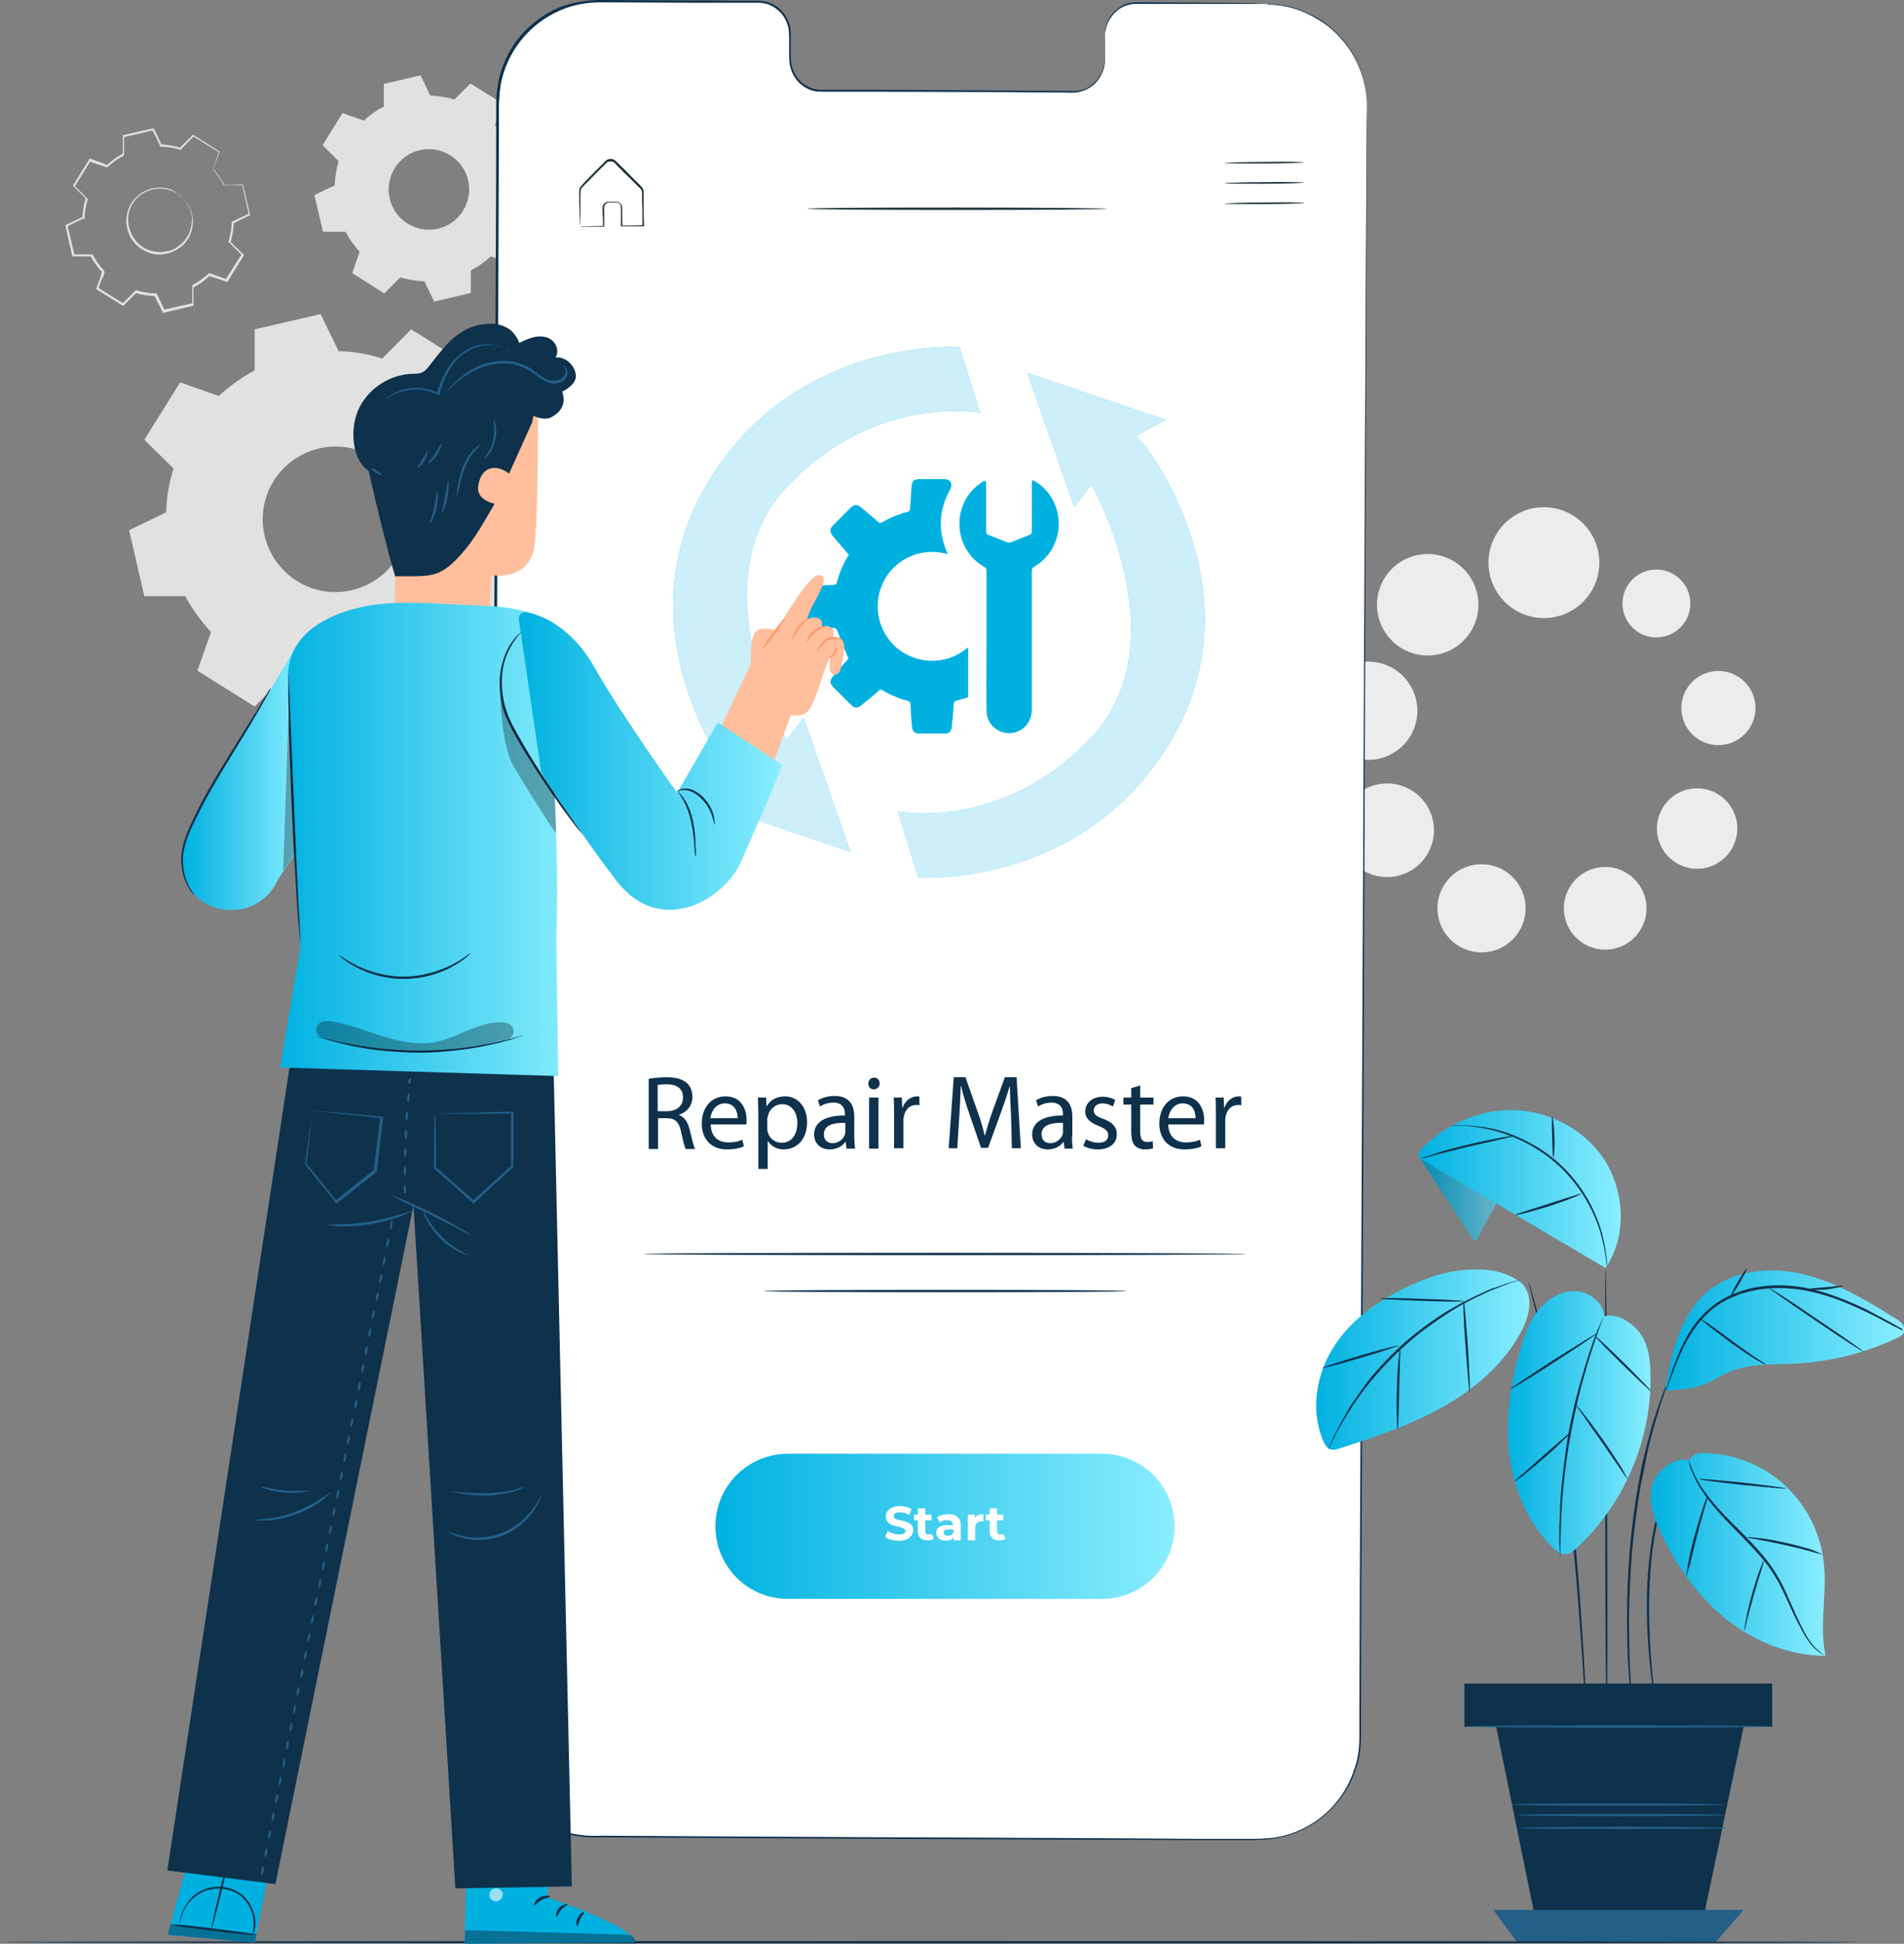 <?xml version="1.0" encoding="utf-8"?>
<!-- Generator: Adobe Illustrator 22.1.0, SVG Export Plug-In . SVG Version: 6.00 Build 0)  -->
<svg version="1.1" id="Layer_1" xmlns="http://www.w3.org/2000/svg" xmlns:xlink="http://www.w3.org/1999/xlink" x="0px" y="0px"
	 viewBox="0 0 488.1 498.2" style="enable-background:new 0 0 488.1 498.2;" xml:space="preserve">
<rect x="0" y="0" width="488.1" height="498.2" fill="#808080" stroke="none"/>
<style type="text/css">
	.st0{fill:#ECECEC;}
	.st1{fill-rule:evenodd;clip-rule:evenodd;fill:#E1E1E1;}
	.st2{fill:none;}
	.st3{fill:#E1E1E1;}
	.st4{fill:#FFFFFF;}
	.st5{fill:#0E314C;}
	.st6{fill:#00B1E0;}
	.st7{opacity:0.8;}
	.st8{opacity:0.6;}
	.st9{fill-rule:evenodd;clip-rule:evenodd;fill:#FFFFFF;}
	.st10{fill:#1A2E35;}
	.st11{fill:url(#SVGID_1_);}
	.st12{fill:#235F87;}
	.st13{fill:url(#SVGID_2_);}
	.st14{fill:url(#SVGID_3_);}
	.st15{opacity:0.3;}
	.st16{fill:url(#SVGID_4_);}
	.st17{fill:url(#SVGID_5_);}
	.st18{fill:url(#SVGID_6_);}
	.st19{fill:url(#SVGID_7_);}
	.st20{opacity:0.5;}
	.st21{fill:#FFBF9D;}
	.st22{fill:#FF9A6C;}
	.st23{fill:url(#SVGID_8_);}
	.st24{fill:url(#SVGID_9_);}
	.st25{fill:url(#SVGID_10_);}
</style>
<g>
	<g>
		<g>
			<path class="st0" d="M422.1,232.8c0,5.9-4.8,10.6-10.6,10.6c-5.9,0-10.6-4.8-10.6-10.6c0-5.9,4.8-10.6,10.6-10.6
				C417.3,222.2,422.1,227,422.1,232.8z"/>
		</g>
		<g>
			
				<ellipse transform="matrix(0.707 -0.707 0.707 0.707 -53.385 336.802)" class="st0" cx="379.9" cy="232.8" rx="11.3" ry="11.3"/>
		</g>
		<g>
			<circle class="st0" cx="355.6" cy="212.8" r="12"/>
		</g>
		<g>
			
				<ellipse transform="matrix(0.177 -0.984 0.984 0.177 109.605 494.946)" class="st0" cx="350.6" cy="182" rx="12.6" ry="12.6"/>
		</g>
		<g>
			<circle class="st0" cx="366" cy="155" r="13"/>
		</g>
		<g>
			
				<ellipse transform="matrix(0.923 -0.386 0.386 0.923 -25.049 163.721)" class="st0" cx="395.6" cy="144.3" rx="14.2" ry="14.2"/>
		</g>
		<g>
			
				<ellipse transform="matrix(0.229 -0.974 0.974 0.229 128.495 587.288)" class="st0" cx="434.9" cy="212.5" rx="10.3" ry="10.3"/>
		</g>
		<g>
			
				<ellipse transform="matrix(0.934 -0.358 0.358 0.934 -35.822 169.526)" class="st0" cx="440.4" cy="181.6" rx="9.5" ry="9.5"/>
		</g>
		<g>
			
				<ellipse transform="matrix(0.16 -0.987 0.987 0.16 204.1 549.018)" class="st0" cx="424.6" cy="154.6" rx="8.7" ry="8.7"/>
		</g>
	</g>
	<g>
		<g>
			<g>
				<g>
					<g>
						<g>
							<g>
								<g>
									<path class="st1" d="M116.7,103.4c2.6,2.8,4.8,5.9,6.6,9.2l10.5,0l3.9,16.9l-9.5,4.6c-0.1,3.8-0.7,7.5-1.9,11.2l7.5,7.4
										l-9.2,14.7l-9.9-3.5c-2.8,2.6-5.9,4.8-9.2,6.6l0,10.5L88.5,185l-4.6-9.5c-3.8-0.1-7.5-0.7-11.2-1.9l-7.4,7.5l-14.7-9.2
										l3.5-9.9c-2.6-2.8-4.8-5.9-6.6-9.2l-10.5,0l-3.9-16.9l9.5-4.6c0.1-3.8,0.7-7.5,1.9-11.2l-7.5-7.4l9.2-14.7l9.9,3.5
										c2.8-2.6,5.9-4.8,9.2-6.6l0-10.5l16.9-3.9l4.6,9.5c3.8,0.1,7.5,0.7,11.2,1.9l7.4-7.5l14.7,9.2L116.7,103.4L116.7,103.4z
										 M95.9,117.3c-8.7-5.5-20.2-2.8-25.7,5.9c-5.5,8.7-2.8,20.2,5.9,25.7c8.7,5.5,20.2,2.8,25.7-5.9
										C107.3,134.3,104.7,122.8,95.9,117.3z"/>
								</g>
							</g>
						</g>
					</g>
				</g>
			</g>
			<g>
				<g>
					<g>
						<g>
							<g>
								<g>
									<path class="st1" d="M126.9,32.1c1.5,1.6,2.7,3.3,3.6,5.1l5.8,0l2.2,9.4l-5.2,2.5c-0.1,2.1-0.4,4.2-1,6.2l4.1,4.1l-5.1,8.2
										l-5.5-1.9c-1.6,1.5-3.3,2.7-5.1,3.6l0,5.8l-9.4,2.2l-2.5-5.2c-2.1-0.1-4.2-0.4-6.2-1l-4.1,4.1L90.3,70l1.9-5.5
										c-1.5-1.6-2.7-3.3-3.6-5.1l-5.8,0l-2.2-9.4l5.2-2.5c0.1-2.1,0.4-4.2,1-6.2l-4.1-4.1l5.1-8.2l5.5,1.9
										c1.6-1.5,3.3-2.7,5.1-3.6l0-5.8l9.4-2.2l2.5,5.2c2.1,0.1,4.2,0.4,6.2,1l4.1-4.1l8.2,5.1L126.9,32.1L126.9,32.1z
										 M115.4,39.8c-4.8-3-11.2-1.6-14.2,3.3c-3,4.8-1.6,11.2,3.3,14.2c4.8,3,11.2,1.6,14.2-3.3
										C121.7,49.2,120.3,42.8,115.4,39.8z"/>
								</g>
							</g>
						</g>
					</g>
				</g>
			</g>
			<g>
				<g>
					<g>
						<g>
							<g>
								<g>
									<g>
										<path class="st2" d="M54.6,43.3c1.2,1.3,2.2,2.7,3,4.1l4.7,0L64,55l-4.2,2c-0.1,1.7-0.3,3.4-0.8,5l3.3,3.3L58.1,72
											l-4.4-1.6c-1.3,1.2-2.7,2.2-4.1,3l0,4.7l-7.6,1.8l-2-4.2c-1.7-0.1-3.4-0.3-5-0.8l-3.3,3.3L24.9,74l1.6-4.5
											c-1.2-1.3-2.2-2.7-3-4.1l-4.7,0l-1.8-7.6l4.2-2c0.1-1.7,0.3-3.4,0.8-5l-3.3-3.3l4.1-6.6l4.4,1.6c1.3-1.2,2.7-2.2,4.1-3
											l0-4.7l7.6-1.8l2,4.2c1.7,0.1,3.4,0.3,5,0.8l3.3-3.3l6.6,4.1L54.6,43.3L54.6,43.3z M45.3,49.5c-3.9-2.5-9.1-1.3-11.5,2.7
											c-2.5,3.9-1.3,9.1,2.7,11.5c3.9,2.5,9.1,1.3,11.5-2.7C50.4,57.1,49.2,51.9,45.3,49.5z"/>
									</g>
									<g>
										<g>
											<path class="st3" d="M45.3,49.5c0,0,0.2,0.1,0.5,0.3c0.3,0.2,0.7,0.5,1.2,1c0.9,0.9,2.1,2.6,2.4,5.1
												c0.1,1.2,0,2.6-0.5,3.9c-0.5,1.3-1.4,2.7-2.7,3.6c-0.6,0.5-1.4,0.9-2.1,1.2c-0.8,0.3-1.6,0.5-2.5,0.6
												c-1.8,0.2-3.6-0.3-5.2-1.3c-1.6-1-2.8-2.5-3.4-4.1c-0.3-0.8-0.5-1.7-0.6-2.5c-0.1-0.8,0-1.7,0.2-2.5c0.3-1.6,1.1-3,2.1-4
												c1-1.1,2.2-1.8,3.3-2.2c2.3-0.8,4.4-0.5,5.6-0.1c0.6,0.2,1.1,0.5,1.4,0.7C45.1,49.4,45.3,49.5,45.3,49.5
												c0,0.1-0.6-0.4-1.9-0.8c-1.2-0.4-3.2-0.6-5.4,0.2c-1.1,0.4-2.2,1.1-3.1,2.1c-0.9,1-1.7,2.3-1.9,3.8
												c-0.2,0.7-0.2,1.5-0.1,2.3c0.1,0.8,0.2,1.6,0.6,2.4c0.6,1.5,1.7,2.9,3.2,3.9c1.5,0.9,3.2,1.3,4.9,1.2
												c0.8-0.1,1.6-0.2,2.4-0.5c0.7-0.3,1.4-0.7,2-1.2c1.2-0.9,2.1-2.2,2.6-3.4c0.5-1.3,0.6-2.6,0.6-3.7c-0.2-2.3-1.3-4-2.2-5
												C45.9,49.9,45.2,49.5,45.3,49.5z"/>
										</g>
									</g>
									<g>
										<g>
											<path class="st3" d="M54.6,43.3c0,0,0-0.1,0.1-0.3c0.1-0.2,0.2-0.5,0.3-0.8c0.3-0.8,0.6-1.9,1.1-3.3l0,0.1
												c-1.7-1-3.9-2.4-6.6-4.1l0.2,0c-1,1-2.1,2.1-3.3,3.4l-0.1,0.1l-0.1,0c-1.5-0.5-3.2-0.8-5-0.8l-0.1,0l0-0.1
												c-0.6-1.3-1.3-2.8-2.1-4.2l0.2,0.1c-2.4,0.6-4.9,1.2-7.6,1.8l0.2-0.2c0,1.5,0,3.1,0,4.7l0,0.1l-0.1,0.1
												c-1.4,0.7-2.8,1.7-4.1,2.9l-0.1,0.1l-0.1,0c-1.4-0.5-2.9-1-4.5-1.5l0.3-0.1c-1.3,2.1-2.7,4.3-4.1,6.6l0-0.3
												c1,1,2.2,2.2,3.3,3.3l0.1,0.1l0,0.1c-0.5,1.5-0.8,3.2-0.8,5l0,0.2L21.4,56c-1.3,0.6-2.8,1.3-4.2,2.1l0.1-0.3
												c0.6,2.4,1.2,5,1.8,7.6l-0.3-0.2c1.5,0,3.1,0,4.7,0l0.2,0l0.1,0.1c0.7,1.4,1.7,2.8,2.9,4.1l0,0l0,0
												c0,0.1-0.1-0.3,0.1,0.3l0,0l0,0l0,0l0,0l0,0.1l0,0.1l-0.1,0.3l-0.2,0.6L26,71.8c-0.3,0.7-0.5,1.5-0.8,2.2l-0.1-0.3
												c2.2,1.4,4.4,2.8,6.6,4.1l-0.3,0c1.1-1.1,2.2-2.2,3.3-3.3l0.1-0.1l0.2,0c1.6,0.5,3.3,0.8,4.9,0.8l0.2,0l0.1,0.1
												c0.7,1.4,1.4,2.9,2,4.2l-0.3-0.1c2.6-0.6,5.1-1.2,7.6-1.7l-0.2,0.2c0-1.6,0-3.2,0-4.7l0-0.1l0.1-0.1
												c1.5-0.8,2.9-1.8,4.1-2.9l0.1-0.1l0.1,0c1.5,0.5,3,1.1,4.4,1.6l-0.3,0.1c1.5-2.3,2.8-4.5,4.2-6.6l0,0.3
												c-1.2-1.2-2.3-2.3-3.3-3.3l-0.1-0.1l0-0.1c0.5-1.7,0.8-3.4,0.8-5l0-0.1l0.1,0c1.5-0.7,2.9-1.4,4.3-2L63.8,55
												c-0.7-2.9-1.2-5.5-1.7-7.6l0.1,0.1c-1.9,0-3.4,0-4.7,0l-0.1,0l0,0c-0.8-1.5-1.6-2.5-2.1-3.2c-0.3-0.3-0.5-0.6-0.6-0.7
												C54.6,43.3,54.6,43.3,54.6,43.3c0,0,0.1,0.1,0.2,0.2c0.1,0.2,0.4,0.4,0.6,0.7c0.5,0.6,1.3,1.7,2.2,3.2l-0.1,0
												c1.3,0,2.8,0,4.7-0.1l0.1,0l0,0.1c0.5,2.1,1.1,4.7,1.8,7.6l0,0.1l-0.1,0.1c-1.3,0.6-2.7,1.3-4.2,2.1l0.1-0.2
												c0,1.6-0.3,3.3-0.8,5.1l0-0.2c1.1,1.1,2.2,2.1,3.4,3.3l0.1,0.1l-0.1,0.1c-1.3,2.1-2.7,4.3-4.1,6.6l-0.1,0.1L58,72.2
												c-1.4-0.5-2.9-1-4.5-1.5l0.2,0c-1.2,1.2-2.6,2.2-4.2,3l0.1-0.2c0,1.5,0,3.1,0,4.7l0,0.2l-0.2,0c-2.5,0.6-5,1.2-7.6,1.8
												l-0.2,0L41.7,80c-0.7-1.4-1.4-2.8-2.1-4.2l0.2,0.1c-1.7-0.1-3.4-0.3-5.1-0.8l0.3-0.1c-1.1,1.1-2.2,2.2-3.3,3.3l-0.1,0.1
												l-0.2-0.1c-2.2-1.4-4.4-2.7-6.6-4.1l-0.2-0.1l0.1-0.2c0.3-0.7,0.5-1.5,0.8-2.2l0.4-1.1L26,70l0.1-0.3l0-0.1l0-0.1l0,0
												l0,0l0,0l0,0c0.1,0.5,0,0.1,0.1,0.3l0,0l0,0c-1.2-1.3-2.2-2.7-3-4.2l0.2,0.1c-1.6,0-3.2,0-4.7,0l-0.2,0l0-0.2
												c-0.6-2.6-1.2-5.2-1.7-7.6l0-0.2l0.2-0.1c1.5-0.7,2.9-1.4,4.2-2l-0.1,0.2c0.1-1.8,0.4-3.5,0.9-5.1l0.1,0.3
												c-1.2-1.2-2.3-2.3-3.3-3.3l-0.1-0.1l0.1-0.2c1.4-2.3,2.8-4.5,4.1-6.6l0.1-0.2l0.2,0.1c1.5,0.5,3.1,1.1,4.4,1.6l-0.2,0
												c1.3-1.2,2.8-2.2,4.2-3l-0.1,0.2c0-1.6,0-3.3,0-4.7l0-0.2l0.2,0c2.7-0.6,5.2-1.2,7.6-1.7l0.1,0l0.1,0.1
												c0.7,1.5,1.4,2.9,2,4.3L41.2,37c1.8,0.1,3.5,0.4,5.1,0.9l-0.2,0c1.2-1.2,2.3-2.3,3.3-3.3l0.1-0.1l0.1,0.1
												c2.7,1.7,4.9,3.1,6.6,4.2l0.1,0l0,0.1c-0.5,1.4-0.9,2.5-1.2,3.3c-0.1,0.4-0.2,0.6-0.3,0.8C54.6,43.2,54.6,43.3,54.6,43.3
												z"/>
										</g>
									</g>
								</g>
							</g>
						</g>
					</g>
				</g>
			</g>
		</g>
	</g>
	<path class="st4" d="M324.4,1l-33.1-0.2c-4.4,0-8.1,3.7-8.1,8.4l0,6c0,4.6-3.6,8.4-8.1,8.4l-64.6-0.3c-4.4,0-8-3.8-8-8.5l0-6
		c0-4.6-3.6-8.4-8-8.5l-11.7-0.1l-29-0.1c-14.4-0.1-26.1,11.6-26.2,26l-1.8,418.3c-0.1,14.4,11.6,26.1,26,26.2l170.6,0.8
		c14.4,0.1,26.1-11.6,26.2-26l1.8-418.3C350.4,12.8,338.8,1.1,324.4,1z"/>
	<g>
		<g>
			<path class="st5" d="M324.4,1c0,0,0.3,0,0.9,0c0.6,0.1,1.5,0,2.6,0.2c2.3,0.3,5.8,1.1,9.8,3.4c2,1.1,4,2.8,5.9,4.8
				c1.9,2.1,3.7,4.7,4.9,7.8c1.3,3.1,2,6.7,1.9,10.6c0,3.9,0,8,0,12.3c-0.1,34.7-0.3,85-0.5,147.1c-0.2,62.1-0.5,136.1-0.9,218.2
				c0,10.3-0.1,20.7-0.1,31.2c0,2.6,0,5.3,0,7.9c0,2.6-0.2,5.4-1,7.9c-0.8,2.6-1.8,5.1-3.4,7.3c-1.5,2.2-3.3,4.3-5.4,6
				c-4.2,3.4-9.5,5.5-15,5.8c-1.4,0.1-2.7,0.1-4.1,0.1l-4.1,0c-2.7,0-5.5,0-8.2,0c-11,0-22-0.1-33.2-0.1
				c-22.3-0.1-45.1-0.2-68.2-0.3c-11.5-0.1-23.2-0.1-34.9-0.2c-5.9,0-11.7-0.1-17.6-0.1c-5.9,0.3-12-1.3-16.9-4.7
				c-4.9-3.4-8.6-8.6-10.3-14.3c-0.9-2.8-1.1-5.9-1.1-8.8c0-2.9,0-5.9,0-8.8c0-11.7,0.1-23.3,0.1-34.9c0.1-23.1,0.2-45.8,0.3-68.2
				c0.2-44.7,0.4-87.8,0.6-128.9c0.2-41.1,0.4-80.1,0.5-116.6c0.1-18.3,0.2-35.9,0.2-52.9c0-2.1,0-4.2,0-6.3c0-1.1,0.1-2.1,0.2-3.2
				c0.2-1,0.3-2.1,0.5-3.1c1-4.1,2.9-7.9,5.5-11c2.7-3.1,6-5.6,9.7-7.2C147,0.5,151-0.1,154.9,0c7.8,0,15.3,0.1,22.7,0.1
				c3.7,0,7.3,0,10.9,0.1c1.8,0,3.6,0,5.4,0c1.8-0.1,3.6,0.4,5.1,1.4c1.5,1,2.6,2.5,3.2,4.2c0.7,1.7,0.5,3.5,0.5,5.1
				c0,0.8,0,1.7,0,2.5c0,0.8,0,1.7,0.1,2.5c0.2,1.6,0.9,3.2,1.9,4.4c1,1.2,2.5,2.1,4,2.5c0.8,0.2,1.6,0.3,2.4,0.2c0.8,0,1.6,0,2.4,0
				c3.2,0,6.3,0,9.4,0c12.3,0.1,23.8,0.1,34.4,0.2c5.3,0,10.3,0.1,15.2,0.1c1.2,0,2.4,0.1,3.6,0c1.2-0.1,2.3-0.5,3.2-1.1
				c1.9-1.2,3.2-3.2,3.7-5.3c0.2-1,0.2-2.1,0.2-3.2c0-1.1,0-2.1,0-3.1c0-1,0-2,0.1-3c0.2-1,0.5-1.9,1-2.8c0.9-1.7,2.5-3,4.2-3.7
				c1.7-0.7,3.5-0.5,5.2-0.5c6.7,0,12.3,0.1,16.9,0.1c4.6,0,8.1,0.1,10.4,0.1C323.2,1,324.4,1,324.4,1s-1.2,0-3.5,0
				c-2.3,0-5.8,0-10.4,0c-4.6,0-10.2,0-16.9,0c-1.7,0-3.4-0.2-5.1,0.5c-1.7,0.6-3.1,1.9-4.1,3.6c-0.5,0.8-0.8,1.8-1,2.7
				c-0.2,1-0.1,2-0.1,3c0,1,0,2.1,0,3.1c0,1,0,2.1-0.2,3.2c-0.5,2.1-1.8,4.2-3.8,5.4c-1,0.6-2.1,1-3.3,1.2c-1.2,0.1-2.4,0-3.6,0
				c-4.8,0-9.9,0-15.2-0.1c-10.6,0-22.1-0.1-34.4-0.1c-3.1,0-6.2,0-9.4,0c-0.8,0-1.6,0-2.4,0c-0.8,0-1.6,0-2.4-0.2
				c-1.6-0.4-3.1-1.3-4.2-2.6c-1.1-1.3-1.8-2.9-2-4.6c-0.1-0.9-0.1-1.7-0.1-2.5c0-0.8,0-1.7,0-2.5c0-1.7,0.1-3.4-0.5-5
				c-0.5-1.6-1.6-3-3-4c-1.4-1-3.1-1.5-4.9-1.4c-1.8,0-3.6,0-5.4,0c-3.6,0-7.2,0-10.9,0c-7.4,0-15-0.1-22.7-0.1
				c-3.9-0.1-7.8,0.5-11.4,2.1c-3.6,1.6-6.9,4-9.5,7.1c-2.6,3.1-4.5,6.8-5.4,10.8c-0.3,1-0.3,2-0.5,3c-0.1,1-0.1,2.1-0.2,3.1
				c0,2.1,0,4.2,0,6.3c-0.1,17-0.1,34.6-0.2,52.9c-0.1,36.5-0.3,75.6-0.5,116.6c-0.2,41.1-0.3,84.2-0.5,128.9
				c-0.1,22.4-0.2,45.1-0.3,68.2c0,11.5-0.1,23.2-0.1,34.9c0,2.9,0,5.9,0,8.8c0,2.9,0.1,5.8,1,8.6c1.6,5.6,5.2,10.6,10,14
				c4.8,3.4,10.7,4.9,16.6,4.6c5.9,0,11.8,0.1,17.6,0.1c11.7,0.1,23.3,0.1,34.9,0.2c23.1,0.1,45.8,0.2,68.2,0.3
				c11.2,0.1,22.2,0.1,33.2,0.2c2.7,0,5.5,0,8.2,0l4.1,0c1.4,0,2.7,0,4.1-0.1c5.4-0.2,10.6-2.3,14.7-5.6c2.1-1.7,3.8-3.7,5.3-5.9
				c1.5-2.2,2.5-4.6,3.3-7.2c0.8-2.5,1-5.2,1-7.8c0-2.6,0-5.3,0-7.9c0-10.5,0.1-20.9,0.1-31.2c0.4-82.1,0.7-156.1,1-218.2
				c0.3-62.1,0.5-112.4,0.7-147.1c0-4.3,0-8.4,0.1-12.3c0.1-3.8-0.6-7.4-1.9-10.5c-1.2-3.1-3-5.7-4.9-7.8c-1.9-2.1-3.9-3.7-5.9-4.8
				c-3.9-2.4-7.4-3.2-9.7-3.5c-1.2-0.2-2-0.2-2.6-0.2C324.7,1,324.4,1,324.4,1z"/>
		</g>
	</g>
	<g>
		<g>
			<path class="st6" d="M293.8,114.7l-2.6-3l7.6-4.1l-35.4-12l12,34.3l4.4-5.7c0,0,22.9,40.3,0,64.8C257,213.3,230.2,208,230.2,208
				l5.2,16.9c0,0,42.2,3,64.8-35.1C322.8,151.7,293.8,114.7,293.8,114.7z"/>
		</g>
		<g>
			<path class="st6" d="M187.6,199.2l2.6,3l-7.6,4.1l35.4,12L206,184l-4.4,5.7c0,0-22.9-40.3,0-64.8c22.8-24.3,49.6-19.1,49.6-19.1
				L246,89c0,0-42.2-3-64.8,35.1C158.6,162.3,187.6,199.2,187.6,199.2z"/>
		</g>
	</g>
	<g>
		<g class="st7">
			<path class="st4" d="M293.8,114.7l-2.6-3l7.6-4.1l-35.4-12l12,34.3l4.4-5.7c0,0,22.9,40.3,0,64.8C257,213.3,230.2,208,230.2,208
				l5.2,16.9c0,0,42.2,3,64.8-35.1C322.8,151.7,293.8,114.7,293.8,114.7z"/>
		</g>
		<g class="st7">
			<path class="st4" d="M187.6,199.2l2.6,3l-7.6,4.1l35.4,12L206,184l-4.4,5.7c0,0-22.9-40.3,0-64.8c22.8-24.3,49.6-19.1,49.6-19.1
				L246,89c0,0-42.2-3-64.8,35.1C158.6,162.3,187.6,199.2,187.6,199.2z"/>
		</g>
	</g>
	<g class="st8">
		<g>
			<g>
				<g>
					<g>
						<g>
							<g>
								<path class="st9" d="M247.5,164c-5.7-3.5-13.1-1.8-16.6,3.8c-3.5,5.7-1.8,13.1,3.8,16.6c5.7,3.5,13.1,1.8,16.6-3.8
									C254.8,174.9,253.1,167.5,247.5,164z"/>
							</g>
						</g>
					</g>
				</g>
			</g>
		</g>
	</g>
	<g>
		<g>
			<g>
				<g>
					<g>
						<g>
							<path class="st10" d="M334.3,41.6c0,0.1-4.6,0.3-10.2,0.3c-5.6,0-10.2,0-10.2-0.1c0-0.1,4.6-0.3,10.2-0.3
								C329.7,41.4,334.3,41.5,334.3,41.6z"/>
						</g>
					</g>
				</g>
			</g>
		</g>
		<g>
			<g>
				<g>
					<g>
						<g>
							<path class="st10" d="M334.3,46.8c0,0.1-4.6,0.3-10.2,0.3c-5.6,0-10.2,0-10.2-0.1c0-0.1,4.6-0.3,10.2-0.3
								C329.8,46.6,334.3,46.7,334.3,46.8z"/>
						</g>
					</g>
				</g>
			</g>
		</g>
		<g>
			<g>
				<g>
					<g>
						<g>
							<path class="st10" d="M334.4,52c0,0.1-4.6,0.3-10.2,0.3c-5.6,0-10.2,0-10.2-0.1c0-0.1,4.6-0.3,10.2-0.3
								C329.8,51.8,334.4,51.9,334.4,52z"/>
						</g>
					</g>
				</g>
			</g>
		</g>
	</g>
	<g>
		<g>
			<g>
				<g>
					<g>
						<path class="st10" d="M148.7,58c0,0,0.2,0,0.4,0c0.3,0,0.7,0,1.2,0c1.1,0,2.6-0.1,4.4-0.1l-0.1,0.1c0-1,0-2-0.1-3.2
							c0-0.6-0.1-1.1,0-1.8c0.1-0.7,0.7-1.3,1.5-1.3c0.7,0,1.3,0,2.1,0c0.8,0.1,1.5,0.9,1.4,1.7c0,1.5,0,3,0.1,4.6l-0.2-0.2
							c1.8,0,3.6,0,5.5-0.1l-0.2,0.2c0-2.2,0-4.5-0.1-6.9c0-0.6,0-1.2,0-1.7c0-0.5-0.3-0.9-0.8-1.3c-0.8-0.8-1.6-1.6-2.4-2.4
							c-0.8-0.8-1.6-1.5-2.3-2.3c-0.4-0.4-0.8-0.7-1.1-1.1c-0.4-0.4-0.7-0.8-1.1-0.8c-0.4-0.1-0.9,0-1.3,0.2c-0.3,0.3-0.7,0.7-1,1
							c-0.7,0.7-1.3,1.3-2,2c-1.2,1.3-2.5,2.5-3.5,3.6c-0.4,0.6-0.2,1.4-0.3,2.1c0,0.7,0,1.3,0,1.9c0,1.2,0,2.2,0,3.1
							c0,0.8,0,1.5,0,2C148.7,57.7,148.7,58,148.7,58c0,0,0-0.2,0-0.7c0-0.5,0-1.2-0.1-2c0-0.9,0-1.9-0.1-3.1c0-0.6,0-1.3,0-2
							c0-0.4,0-0.7,0-1.1c0-0.4,0.1-0.8,0.3-1.2c1-1.2,2.2-2.3,3.5-3.7c0.6-0.6,1.3-1.3,2-2c0.4-0.3,0.6-0.7,1.1-1.1
							c0.4-0.3,1-0.5,1.6-0.3c0.6,0.1,1,0.6,1.3,0.9c0.4,0.4,0.7,0.7,1.1,1.1c0.8,0.7,1.5,1.5,2.3,2.3c0.8,0.8,1.6,1.6,2.4,2.4
							c0.2,0.2,0.4,0.4,0.6,0.7c0.2,0.3,0.3,0.6,0.3,0.9c0,0.6,0,1.2,0,1.8c0,2.3,0,4.6,0.1,6.9l0,0.2l-0.2,0c-1.9,0-3.7,0-5.5,0
							l-0.2,0l0-0.2c0-1.6,0-3.1,0-4.6c0-0.7-0.5-1.3-1.1-1.3c-0.6,0-1.4,0-2,0c-0.6,0-1.1,0.5-1.2,1.1c-0.1,0.6,0,1.2,0,1.8
							c0,1.1,0,2.2,0,3.2l0,0.1l-0.1,0c-1.8,0-3.3,0-4.4,0c-0.4,0-0.8,0-1.2,0C148.8,58,148.7,58,148.7,58z"/>
					</g>
				</g>
			</g>
		</g>
	</g>
	<g>
		<g>
			<path class="st10" d="M283.8,53.5c0,0.2-17.2,0.3-38.4,0.3c-21.2,0-38.4-0.1-38.4-0.3s17.2-0.3,38.4-0.3
				C266.6,53.2,283.8,53.4,283.8,53.5z"/>
		</g>
	</g>
	<g>
		<linearGradient id="SVGID_1_" gradientUnits="userSpaceOnUse" x1="183.333" y1="391.169" x2="301.136" y2="391.169">
			<stop  offset="0" style="stop-color:#00B1E0"/>
			<stop  offset="1" style="stop-color:#8AEEFF"/>
		</linearGradient>
		<path class="st11" d="M282.5,409.8H202c-10.3,0-18.6-8.3-18.6-18.6l0,0c0-10.3,8.3-18.6,18.6-18.6h80.5c10.3,0,18.6,8.3,18.6,18.6
			l0,0C301.1,401.5,292.8,409.8,282.5,409.8z"/>
	</g>
	<g>
		<path class="st4" d="M226.9,393.9l0.7-1.5c0.7,0.5,1.8,0.9,2.8,0.9c1.2,0,1.7-0.4,1.7-0.9c0-1.6-5-0.5-5-3.7
			c0-1.5,1.2-2.7,3.6-2.7c1.1,0,2.2,0.3,3,0.8l-0.6,1.5c-0.8-0.5-1.6-0.7-2.4-0.7c-1.2,0-1.6,0.4-1.6,1c0,1.6,5,0.5,5,3.6
			c0,1.4-1.2,2.7-3.6,2.7C229,394.9,227.6,394.5,226.9,393.9z"/>
		<path class="st4" d="M239.4,394.4c-0.4,0.3-1,0.4-1.6,0.4c-1.6,0-2.5-0.8-2.5-2.4v-2.7h-1v-1.5h1v-1.6h1.9v1.6h1.6v1.5h-1.6v2.7
			c0,0.6,0.3,0.9,0.8,0.9c0.3,0,0.6-0.1,0.8-0.2L239.4,394.4z"/>
		<path class="st4" d="M246.3,391v3.8h-1.8v-0.8c-0.4,0.6-1,0.9-2,0.9c-1.5,0-2.5-0.9-2.5-2c0-1.2,0.8-2,2.8-2h1.5
			c0-0.8-0.5-1.3-1.5-1.3c-0.7,0-1.4,0.2-1.9,0.6l-0.7-1.3c0.7-0.5,1.8-0.8,2.8-0.8C245.2,388.1,246.3,389,246.3,391z M244.4,392.7
			V392h-1.3c-0.9,0-1.2,0.3-1.2,0.8c0,0.5,0.4,0.8,1.1,0.8C243.7,393.6,244.2,393.3,244.4,392.7z"/>
		<path class="st4" d="M252.1,388.1v1.8c-0.2,0-0.3,0-0.4,0c-1.1,0-1.7,0.6-1.7,1.8v3.1h-1.9v-6.6h1.8v0.9
			C250.3,388.4,251.1,388.1,252.1,388.1z"/>
		<path class="st4" d="M257.8,394.4c-0.4,0.3-1,0.4-1.6,0.4c-1.6,0-2.5-0.8-2.5-2.4v-2.7h-1v-1.5h1v-1.6h1.9v1.6h1.6v1.5h-1.6v2.7
			c0,0.6,0.3,0.9,0.8,0.9c0.3,0,0.6-0.1,0.8-0.2L257.8,394.4z"/>
	</g>
	<g>
		<g>
			<path class="st5" d="M319.6,321.4c0,0.2-34.6,0.3-77.3,0.3c-42.7,0-77.3-0.1-77.3-0.3c0-0.2,34.6-0.3,77.3-0.3
				C284.9,321.1,319.6,321.3,319.6,321.4z"/>
		</g>
	</g>
	<g>
		<g>
			<path class="st5" d="M288.8,330.9c0,0.2-20.8,0.3-46.5,0.3c-25.7,0-46.5-0.1-46.5-0.3c0-0.2,20.8-0.3,46.5-0.3
				C267.9,330.6,288.8,330.7,288.8,330.9z"/>
		</g>
	</g>
	<g>
		<g>
			<g>
				<rect x="375.6" y="431.7" class="st5" width="78.6" height="10.8"/>
			</g>
			<g>
				<path class="st5" d="M454.3,442.6h-78.9v-11.1h78.9V442.6z M375.7,442.4h78.4v-10.5h-78.4V442.4z"/>
			</g>
		</g>
		<g>
			<g>
				<polygon class="st5" points="382.8,438.9 394.2,494.8 436,494.8 447,442.5 				"/>
			</g>
		</g>
		<g>
			<g>
				<polygon class="st12" points="382.8,489.5 388.9,497.8 439.8,497.8 447,489.5 				"/>
			</g>
		</g>
		<g>
			<g>
				<g>
					<path class="st5" d="M411.9,440.6c-0.2,0-0.4-25.9-0.4-57.8c-0.1-31.9,0-57.8,0.1-57.8c0.2,0,0.4,25.9,0.4,57.8
						C412.1,414.7,412.1,440.5,411.9,440.6z"/>
				</g>
			</g>
		</g>
		<g>
			<g>
				<g>
					<path class="st5" d="M429.4,375.8c0,0-0.1,0.2-0.2,0.6c-0.2,0.4-0.4,1-0.7,1.7c-0.2,0.4-0.3,0.8-0.5,1.2
						c-0.2,0.5-0.3,0.9-0.5,1.5c-0.2,0.5-0.4,1.1-0.6,1.7c-0.2,0.6-0.4,1.2-0.6,1.9c-0.9,2.7-1.5,6-2.2,9.6c-0.6,3.7-1,7.7-1.2,12
						c-0.4,8.6,0.1,16.4,0.6,22c0.3,2.8,0.5,5.1,0.7,6.6c0.1,0.7,0.1,1.3,0.2,1.8c0,0.4,0.1,0.6,0,0.6c0,0-0.1-0.2-0.1-0.6
						c-0.1-0.5-0.2-1.1-0.3-1.8c-0.3-1.6-0.6-3.8-0.9-6.6c-0.6-5.6-1.2-13.4-0.8-22.1c0.2-4.3,0.7-8.4,1.3-12.1
						c0.7-3.7,1.4-7,2.3-9.7c0.2-0.7,0.4-1.3,0.6-1.9c0.2-0.6,0.4-1.2,0.7-1.7c0.2-0.5,0.4-1,0.6-1.5c0.2-0.4,0.4-0.8,0.6-1.2
						c0.3-0.7,0.6-1.2,0.8-1.6C429.3,376,429.4,375.8,429.4,375.8z"/>
				</g>
			</g>
		</g>
		<g>
			<g>
				<g>
					<path class="st5" d="M427.4,354.9c0,0-0.1,0.3-0.3,0.9c-0.2,0.6-0.5,1.4-0.8,2.4c-0.2,0.5-0.4,1.1-0.6,1.7
						c-0.2,0.6-0.4,1.3-0.6,2.1c-0.5,1.5-1,3.2-1.5,5.1c-0.3,1-0.5,2-0.8,3c-0.2,1.1-0.5,2.1-0.7,3.3c-0.5,2.3-0.9,4.7-1.5,7.3
						c-0.9,5.1-1.6,10.8-2.2,16.8c-0.5,6-0.7,11.7-0.8,16.9c0,5.2,0.1,9.9,0.3,13.8c0.1,2,0.2,3.8,0.3,5.3c0.1,1.6,0.2,2.9,0.3,4
						c0.1,1.1,0.1,1.9,0.2,2.5c0,0.6,0,0.9,0,0.9c0,0-0.1-0.3-0.1-0.9c-0.1-0.6-0.2-1.5-0.3-2.5c-0.1-1.1-0.3-2.4-0.4-4
						c-0.1-1.6-0.3-3.3-0.4-5.3c-0.3-3.9-0.4-8.6-0.4-13.9c0-5.2,0.2-11,0.7-17c0.5-6,1.3-11.7,2.2-16.9c0.5-2.6,0.9-5,1.5-7.3
						c0.3-1.1,0.5-2.2,0.8-3.3c0.3-1,0.6-2,0.8-3c0.5-1.9,1.1-3.6,1.6-5.1c0.2-0.7,0.5-1.4,0.7-2.1c0.2-0.6,0.5-1.2,0.6-1.7
						c0.4-1,0.7-1.8,0.9-2.4C427.3,355.2,427.4,354.9,427.4,354.9z"/>
				</g>
			</g>
		</g>
		<g>
			<g>
				<g>
					<path class="st5" d="M406.9,445.1c0,0,0-0.1,0-0.3c0-0.2,0-0.5-0.1-0.9c-0.1-0.8-0.1-2-0.2-3.4c-0.2-3-0.5-7.3-0.8-12.6
						c-0.7-10.6-1.7-25.3-3.5-41.5c-0.9-8.1-2-15.8-3.1-22.7c-0.6-3.5-1.1-6.8-1.7-9.9c-0.6-3.1-1.1-5.9-1.7-8.5
						c-0.5-2.6-1.1-5-1.6-7c-0.5-2.1-0.9-3.8-1.3-5.3c-0.3-1.4-0.6-2.5-0.8-3.3c-0.1-0.4-0.1-0.6-0.2-0.9c0-0.2-0.1-0.3,0-0.3
						c0,0,0,0.1,0.1,0.3c0.1,0.2,0.1,0.5,0.3,0.9c0.2,0.8,0.5,1.9,0.9,3.3c0.4,1.4,0.9,3.2,1.4,5.3c0.5,2.1,1.1,4.4,1.6,7
						c0.6,2.6,1.2,5.5,1.8,8.5c0.6,3.1,1.2,6.4,1.8,9.9c1.1,7,2.2,14.6,3.1,22.7c1.8,16.2,2.7,30.9,3.3,41.5
						c0.3,5.3,0.5,9.6,0.6,12.6c0.1,1.5,0.1,2.6,0.1,3.4c0,0.4,0,0.7,0,0.9C407,445,407,445.1,406.9,445.1z"/>
				</g>
			</g>
		</g>
		<g>
			<linearGradient id="SVGID_2_" gradientUnits="userSpaceOnUse" x1="386.548" y1="364.722" x2="423.185" y2="364.722">
				<stop  offset="0" style="stop-color:#00B1E0"/>
				<stop  offset="1" style="stop-color:#8AEEFF"/>
			</linearGradient>
			<path class="st13" d="M411.3,337.4c-0.3-3.7-4-6.4-7.7-6.5c-3.7,0-7.1,2.2-9.4,5.1c-2.3,2.9-3.5,6.5-4.5,10
				c-2.5,8.6-3.8,17.7-2.8,26.6c1.1,8.9,4.7,17.7,11.1,24c1,1,2.4,2,3.8,1.7c0.8-0.2,1.4-0.7,2-1.2c12.6-11.4,19.8-28.4,19.3-45.3
				c-0.1-3.4-0.5-6.9-2.4-9.7C418.9,339.3,414.5,336.3,411.3,337.4"/>
		</g>
		<g>
			<g>
				<linearGradient id="SVGID_3_" gradientUnits="userSpaceOnUse" x1="363.753" y1="306.305" x2="383.798" y2="306.305">
					<stop  offset="0" style="stop-color:#00B1E0"/>
					<stop  offset="1" style="stop-color:#8AEEFF"/>
				</linearGradient>
				<path class="st14" d="M383.8,308.1c-1.7,3.1-3.5,6.3-5.2,9.4c-0.1,0.2-0.3,0.5-0.5,0.5c-0.3,0-0.5-0.2-0.6-0.5
					c-4.6-7-9.1-14-13.7-21l3.2-1.8L383.8,308.1z"/>
			</g>
		</g>
		<g class="st15">
			<g>
				<g>
					<path class="st5" d="M383.8,308.1c-1.7,3.1-3.5,6.3-5.2,9.4c-0.1,0.2-0.3,0.5-0.5,0.5c-0.3,0-0.5-0.2-0.6-0.5
						c-4.6-7-9.1-14-13.7-21l3.2-1.8L383.8,308.1z"/>
				</g>
			</g>
		</g>
		<g>
			<g>
				<linearGradient id="SVGID_4_" gradientUnits="userSpaceOnUse" x1="363.669" y1="304.743" x2="415.489" y2="304.743">
					<stop  offset="0" style="stop-color:#00B1E0"/>
					<stop  offset="1" style="stop-color:#8AEEFF"/>
				</linearGradient>
				<path class="st16" d="M411.6,325c-15.6-9.2-31.2-18.4-46.8-27.6c-0.5-0.3-1-0.6-1.1-1.1c-0.2-0.7,0.3-1.4,0.8-1.9
					c6.4-6.6,15.8-10.5,25-9.8c9.2,0.7,18.1,6,22.6,14C416.6,306.7,416.8,317.3,411.6,325"/>
			</g>
		</g>
		<g>
			<g>
				<g>
					<path class="st5" d="M371.6,288.6c0,0,0.2,0,0.6-0.1c0.4,0,1-0.1,1.8-0.1c1.5,0,3.8,0.1,6.5,0.5c2.7,0.4,5.9,1.3,9.2,2.8
						c3.3,1.5,6.8,3.6,9.9,6.4c3.1,2.8,5.6,6.1,7.4,9.2c1.8,3.2,3,6.3,3.7,8.9c0.7,2.7,1,4.9,1.2,6.4c0.1,0.8,0.1,1.4,0.1,1.8
						c0,0.4,0,0.6,0,0.6c0,0-0.1-0.8-0.3-2.4c-0.2-1.5-0.6-3.7-1.3-6.3c-1.5-5.2-4.9-12.2-11.1-17.8c-6.2-5.6-13.5-8.3-18.8-9.3
						c-2.7-0.5-4.9-0.7-6.4-0.7C372.4,288.6,371.6,288.6,371.6,288.6z"/>
				</g>
			</g>
		</g>
		<g>
			<g>
				<g>
					<path class="st5" d="M405.3,306c0,0.1-0.9,0.5-2.4,1.1c-1.5,0.6-3.6,1.3-5.9,2.1c-2.3,0.7-4.5,1.3-6,1.7
						c-1.6,0.4-2.5,0.6-2.6,0.5c0-0.1,0.9-0.4,2.4-0.9c1.7-0.5,3.7-1.2,6-1.9c2.2-0.7,4.2-1.4,5.9-1.9
						C404.3,306.2,405.2,305.9,405.3,306z"/>
				</g>
			</g>
		</g>
		<g>
			<g>
				<g>
					<path class="st5" d="M397.9,286.2c0.2,0,0.5,2.3,0.6,5.2c0.1,2.9-0.1,5.2-0.3,5.2c-0.2,0-0.2-2.3-0.3-5.2
						C397.8,288.5,397.8,286.2,397.9,286.2z"/>
				</g>
			</g>
		</g>
		<g>
			<g>
				<g>
					<path class="st5" d="M364.4,296.9c0-0.1,1.3-0.5,3.4-1.2c2.1-0.7,5.1-1.5,8.4-2.3c3.3-0.8,6.3-1.4,8.5-1.8
						c2.2-0.4,3.6-0.6,3.6-0.5c0,0.1-1.3,0.4-3.5,0.9c-2.2,0.5-5.2,1.2-8.4,1.9c-3.3,0.8-6.3,1.6-8.4,2.1
						C365.8,296.6,364.5,297,364.4,296.9z"/>
				</g>
			</g>
		</g>
		<g>
			<g>
				<linearGradient id="SVGID_5_" gradientUnits="userSpaceOnUse" x1="337.427" y1="348.388" x2="392.126" y2="348.388">
					<stop  offset="0" style="stop-color:#00B1E0"/>
					<stop  offset="1" style="stop-color:#8AEEFF"/>
				</linearGradient>
				<path class="st17" d="M390,328.8c-4-3-8.3-3.6-13.3-3.4c-5,0.2-10,1.7-14.6,3.8c-7.9,3.5-15.3,8.5-20,15.7
					c-4.7,7.2-6.3,16.7-2.8,24.6c0.4,0.8,0.8,1.6,1.6,1.9c0.8,0.4,1.8,0.1,2.6-0.2c9-2.9,18-5.9,26.2-10.5
					c8.2-4.6,15.7-10.9,20.2-19.3c1.1-2,1.9-4.1,2.1-6.4C392.3,332.7,391.6,330.3,390,328.8"/>
			</g>
		</g>
		<g>
			<g>
				<g>
					<path class="st5" d="M390.1,327.8c0,0-0.2,0.1-0.6,0.3c-0.5,0.2-1.1,0.4-1.9,0.6c-0.4,0.1-0.9,0.3-1.4,0.5
						c-0.5,0.2-1,0.4-1.6,0.6c-1.1,0.5-2.5,0.9-3.8,1.6c-0.7,0.3-1.4,0.7-2.2,1c-0.8,0.4-1.5,0.8-2.3,1.2c-1.6,0.8-3.3,1.8-5,2.9
						c-3.4,2.2-7.1,4.8-10.6,7.9c-3.5,3.1-6.6,6.4-9.2,9.5c-1.2,1.6-2.5,3.1-3.5,4.6c-0.5,0.7-1,1.4-1.5,2.2
						c-0.4,0.7-0.9,1.4-1.3,2.1c-0.8,1.3-1.5,2.5-2.1,3.6c-0.3,0.5-0.6,1-0.8,1.5c-0.2,0.5-0.4,0.9-0.6,1.3
						c-0.4,0.7-0.7,1.3-0.9,1.8c-0.2,0.4-0.3,0.6-0.3,0.6c0,0,0.1-0.2,0.2-0.7c0.2-0.5,0.5-1.1,0.8-1.8c0.2-0.4,0.4-0.8,0.6-1.3
						c0.2-0.5,0.5-1,0.8-1.5c0.6-1.1,1.2-2.4,2-3.7c0.4-0.7,0.8-1.4,1.2-2.1c0.4-0.7,1-1.4,1.5-2.2c1-1.5,2.2-3.1,3.4-4.7
						c2.6-3.2,5.7-6.5,9.2-9.6c3.6-3.1,7.2-5.7,10.7-7.9c1.8-1,3.4-2,5.1-2.8c0.8-0.4,1.6-0.8,2.4-1.2c0.8-0.3,1.5-0.7,2.2-1
						c1.4-0.7,2.7-1.1,3.9-1.5c0.6-0.2,1.1-0.4,1.6-0.6c0.5-0.1,1-0.3,1.4-0.4c0.8-0.2,1.4-0.4,1.9-0.5
						C389.9,327.8,390.1,327.8,390.1,327.8z"/>
				</g>
			</g>
		</g>
		<g>
			<g>
				<g>
					<path class="st5" d="M358.7,344.8c0,0.1-4.3,1.6-9.8,3.2c-5.4,1.6-9.9,2.8-9.9,2.6c0-0.1,4.3-1.6,9.8-3.2
						C354.2,345.8,358.7,344.7,358.7,344.8z"/>
				</g>
			</g>
		</g>
		<g>
			<g>
				<g>
					<path class="st5" d="M358.3,366.4c-0.1,0-0.2-1.2-0.2-3c-0.1-1.9-0.1-4.5,0-7.4c0.1-2.9,0.2-5.5,0.4-7.4c0.2-1.9,0.3-3,0.4-3
						c0.1,0,0.1,1.2,0,3.1c-0.1,2.1-0.1,4.6-0.2,7.3c-0.1,2.8-0.1,5.3-0.2,7.3C358.4,365.2,358.4,366.4,358.3,366.4z"/>
				</g>
			</g>
		</g>
		<g>
			<g>
				<g>
					<path class="st5" d="M376.8,357c-0.2,0-0.6-5.3-1.1-11.8c-0.5-6.5-0.7-11.8-0.5-11.9c0.2,0,0.6,5.3,1.1,11.8
						C376.7,351.7,376.9,357,376.8,357z"/>
				</g>
			</g>
		</g>
		<g>
			<g>
				<g>
					<path class="st5" d="M353.8,332.8c0-0.1,1.2-0.1,3.1-0.1c1.9,0,4.6,0.1,7.5,0.2c2.9,0.1,5.6,0.2,7.5,0.3
						c1.9,0.1,3.1,0.2,3.1,0.3c0,0.1-1.2,0.1-3.1,0.1c-1.9,0-4.6-0.1-7.6-0.2c-2.9-0.1-5.6-0.2-7.5-0.3
						C355,333,353.8,332.9,353.8,332.8z"/>
				</g>
			</g>
		</g>
		<g>
			<g>
				<g>
					<path class="st5" d="M400,399.2c0,0,0-0.2-0.1-0.6c0-0.5,0-1.1-0.1-1.8c-0.1-1.6-0.1-3.9,0-6.8c0.1-2.9,0.2-6.3,0.6-10
						c0.4-3.8,0.9-7.9,1.6-12.2c0.8-4.3,1.7-8.3,2.7-12c1-3.6,2-6.9,2.9-9.6c0.9-2.7,1.7-4.9,2.4-6.3c0.3-0.7,0.5-1.3,0.7-1.7
						c0.2-0.4,0.3-0.6,0.3-0.6c0,0,0,0.2-0.2,0.6c-0.2,0.5-0.4,1-0.6,1.7c-0.6,1.5-1.3,3.7-2.2,6.4c-0.9,2.7-1.8,6-2.8,9.6
						c-0.9,3.6-1.8,7.7-2.6,12c-0.8,4.3-1.3,8.4-1.7,12.1c-0.4,3.7-0.6,7.1-0.7,10c-0.1,2.8-0.2,5.2-0.2,6.7c0,0.7,0,1.4,0,1.8
						C400,399,400,399.2,400,399.2z"/>
				</g>
			</g>
		</g>
		<g>
			<g>
				<g>
					<path class="st5" d="M402.5,367.3c0.1,0.1-0.7,0.8-1.9,2c-1.2,1.2-2.9,2.8-4.9,4.5c-2,1.7-3.8,3.2-5.1,4.3
						c-1.4,1-2.2,1.6-2.3,1.6c0-0.1,0.7-0.8,2-1.9c1.4-1.2,3.1-2.7,5-4.4c1.9-1.7,3.6-3.2,5-4.4
						C401.6,367.9,402.4,367.2,402.5,367.3z"/>
				</g>
			</g>
		</g>
		<g>
			<g>
				<g>
					<path class="st5" d="M417.3,379.2c-0.1,0-0.8-1-2-2.8c-1.3-1.9-2.9-4.2-4.6-6.7c-1.8-2.5-3.4-4.8-4.7-6.7
						c-1.2-1.7-2-2.8-1.9-2.8c0.1,0,0.9,0.9,2.2,2.6c1.3,1.6,3,4,4.9,6.6c1.8,2.6,3.4,5.1,4.5,6.8
						C416.7,378,417.3,379.2,417.3,379.2z"/>
				</g>
			</g>
		</g>
		<g>
			<g>
				<g>
					<path class="st5" d="M409.5,341.7c0.1,0.1-4.8,3.4-11,7.4c-6.1,4-11.2,7.1-11.3,6.9c-0.1-0.1,4.8-3.4,11-7.4
						C404.4,344.7,409.4,341.6,409.5,341.7z"/>
				</g>
			</g>
		</g>
		<g>
			<g>
				<g>
					<path class="st5" d="M423.4,356.7c-0.1,0.1-3.4-3-7.4-6.9c-4-3.9-7.2-7.2-7-7.3c0.1-0.1,3.4,3,7.4,6.9
						C420.3,353.3,423.5,356.6,423.4,356.7z"/>
				</g>
			</g>
		</g>
		<g>
			<g>
				<linearGradient id="SVGID_6_" gradientUnits="userSpaceOnUse" x1="426.856" y1="340.95" x2="488.114" y2="340.95">
					<stop  offset="0" style="stop-color:#00B1E0"/>
					<stop  offset="1" style="stop-color:#8AEEFF"/>
				</linearGradient>
				<path class="st18" d="M426.9,356.4l4.2-0.3c3-0.2,5.9-1.1,8.5-2.6c1.3-0.7,2.6-1.4,4-2c5.2-2.1,11-1.7,16.7-2
					c9.2-0.5,18.2-2.8,26.5-6.8c0.5-0.2,0.9-0.6,1.2-1c0.9-1.6-0.7-3-2.1-3.8c-7.1-4.4-14.3-8.8-22.4-11c-8.1-2.2-17.2-1.8-24.1,2.9
					C431.2,335.3,428.2,346.7,426.9,356.4"/>
			</g>
		</g>
		<g>
			<g>
				<g>
					<path class="st5" d="M488,341.1c0,0-0.3-0.1-0.7-0.3c-0.5-0.3-1.2-0.6-2-1c-1.7-0.9-4.2-2.3-7.4-3.8c-3.2-1.5-7-3.2-11.4-4.4
						c-4.4-1.2-9.5-1.9-14.8-1.2c-5.3,0.7-10.1,2.7-13.5,5.8c-3.4,3.1-5.5,6.7-7,9.9c-1.5,3.2-2.4,5.9-3.1,7.7
						c-0.3,0.9-0.6,1.6-0.8,2.1c-0.2,0.5-0.3,0.7-0.3,0.7s0-0.3,0.2-0.8c0.2-0.5,0.4-1.3,0.7-2.2c0.6-1.9,1.5-4.6,2.9-7.8
						c1.5-3.2,3.5-7,7.1-10.1c3.5-3.2,8.4-5.3,13.8-6c5.4-0.7,10.6,0,15,1.3c4.5,1.3,8.3,3,11.5,4.5c3.1,1.6,5.6,3,7.3,3.9
						c0.8,0.5,1.5,0.9,2,1.1C487.7,340.9,488,341.1,488,341.1z"/>
				</g>
			</g>
		</g>
		<g>
			<g>
				<g>
					<path class="st5" d="M477.8,346.5c-0.1,0.1-5.6-3.4-12.3-8c-6.7-4.5-12.1-8.3-12-8.4c0.1-0.1,5.6,3.4,12.3,8
						C472.5,342.6,477.9,346.4,477.8,346.5z"/>
				</g>
			</g>
		</g>
		<g>
			<g>
				<g>
					<path class="st5" d="M472.5,329.6c0,0.1-1.9,0.6-4.3,0.9c-2.4,0.2-4.4,0.1-4.4-0.1c0-0.2,2-0.3,4.3-0.5
						C470.6,329.7,472.5,329.4,472.5,329.6z"/>
				</g>
			</g>
		</g>
		<g>
			<g>
				<g>
					<path class="st5" d="M447.8,325.2c0.1,0.1-0.7,1.7-1.8,3.6c-1.1,1.9-2.2,3.4-2.3,3.3c-0.1-0.1,0.7-1.7,1.8-3.6
						C446.6,326.6,447.6,325.1,447.8,325.2z"/>
				</g>
			</g>
		</g>
		<g>
			<g>
				<g>
					<path class="st5" d="M452.7,349.8c0,0.1-1.1-0.5-2.7-1.4c-1.6-1-3.7-2.4-6.1-4.1c-2.3-1.7-4.3-3.3-5.8-4.4
						c-1.5-1.2-2.3-1.9-2.3-2c0-0.1,1,0.6,2.5,1.6c1.7,1.2,3.7,2.7,5.9,4.3c2.3,1.7,4.4,3.1,5.9,4.2
						C451.8,349.1,452.8,349.7,452.7,349.8z"/>
				</g>
			</g>
		</g>
		<g>
			<g>
				<linearGradient id="SVGID_7_" gradientUnits="userSpaceOnUse" x1="423.185" y1="398.413" x2="468.004" y2="398.413">
					<stop  offset="0" style="stop-color:#00B1E0"/>
					<stop  offset="1" style="stop-color:#8AEEFF"/>
				</linearGradient>
				<path class="st19" d="M433.1,374.3c-4-1.1-8.8,2.9-9.7,6.9c-0.8,4.1,0.7,8.3,2.5,12c4,8.3,9.4,16,16.6,21.8
					c7.2,5.7,16.2,9.4,25.5,9.4c-1.7-7.9,0.5-16.2-0.5-24.2c-0.8-7-4.1-13.7-9.1-18.7c-5-5-11.7-8.2-18.8-8.9
					C437.1,372.4,434.1,371.9,433.1,374.3"/>
			</g>
		</g>
		<g>
			<g>
				<g>
					<path class="st5" d="M468,424.4c0,0-0.2-0.1-0.6-0.3c-0.4-0.2-0.9-0.5-1.5-1c-1.3-1-2.7-2.8-4-5.3c-0.6-1.2-1.4-2.6-2.1-4.1
						c-0.7-1.5-1.4-3.1-2.2-4.8c-0.8-1.7-1.6-3.4-2.7-5.1c-1-1.7-2.3-3.4-3.7-5c-2.8-3.2-5.7-6-8.3-8.7c-2.6-2.7-4.7-5.2-6.3-7.6
						c-1.6-2.3-2.5-4.4-3.1-5.9c-0.3-0.7-0.4-1.3-0.5-1.7c-0.1-0.4-0.1-0.6-0.1-0.6c0.1,0,0.3,0.8,0.9,2.3c0.6,1.4,1.6,3.5,3.2,5.7
						c1.6,2.3,3.8,4.8,6.4,7.4c2.6,2.6,5.5,5.4,8.3,8.7c1.4,1.6,2.6,3.3,3.7,5.1c1.1,1.7,1.9,3.5,2.7,5.2c0.7,1.7,1.5,3.3,2.1,4.8
						c0.7,1.5,1.4,2.9,2,4.1c1.2,2.5,2.6,4.3,3.8,5.3C467.2,424,468,424.4,468,424.4z"/>
				</g>
			</g>
		</g>
		<g>
			<g>
				<g>
					<path class="st5" d="M447.2,417.8c-0.1,0,0.1-1.1,0.4-2.7c0.3-1.7,0.8-3.9,1.5-6.4c0.7-2.5,1.4-4.7,2-6.3
						c0.6-1.6,1-2.5,1.1-2.5c0.1,0-0.2,1-0.7,2.6c-0.5,1.6-1.2,3.8-1.9,6.3c-0.7,2.5-1.3,4.7-1.7,6.3
						C447.5,416.8,447.3,417.9,447.2,417.8z"/>
				</g>
			</g>
		</g>
		<g>
			<g>
				<g>
					<path class="st5" d="M467.2,398.4c0,0.1-1.1-0.2-2.8-0.7c-1.7-0.5-4.1-1.1-6.8-1.7c-2.7-0.6-5.1-1.1-6.9-1.4
						c-1.8-0.3-2.9-0.5-2.8-0.6c0-0.1,1.1,0,2.9,0.2c1.8,0.2,4.2,0.6,6.9,1.2c2.7,0.6,5.1,1.3,6.8,1.8
						C466.2,398,467.3,398.4,467.2,398.4z"/>
				</g>
			</g>
		</g>
		<g>
			<g>
				<g>
					<path class="st5" d="M432.3,404.1c-0.1,0,0.1-1.2,0.4-3.1c0.4-1.9,0.9-4.6,1.7-7.4c0.8-2.9,1.6-5.5,2.2-7.3
						c0.6-1.8,1.1-3,1.2-2.9c0.1,0-0.2,1.2-0.8,3.1c-0.5,1.9-1.3,4.5-2,7.3c-0.7,2.9-1.4,5.5-1.8,7.4
						C432.6,402.9,432.3,404.1,432.3,404.1z"/>
				</g>
			</g>
		</g>
		<g>
			<g>
				<g>
					<path class="st5" d="M458,381.5c0,0.2-5-0.3-11.2-0.9c-6.2-0.7-11.2-1.3-11.2-1.5c0-0.2,5,0.3,11.2,0.9
						C453,380.7,458,381.4,458,381.5z"/>
				</g>
			</g>
		</g>
		<g>
			<g>
				<g>
					<path class="st12" d="M454.3,442.5c0,0.2-17.7,0.3-39.4,0.3c-21.8,0-39.5-0.1-39.5-0.3s17.7-0.3,39.5-0.3
						C436.7,442.2,454.3,442.3,454.3,442.5z"/>
				</g>
			</g>
		</g>
		<g>
			<g>
				<g>
					<path class="st12" d="M442,465.2c0,0.2-11.9,0.3-26.6,0.3c-14.7,0-26.6-0.1-26.6-0.3c0-0.2,11.9-0.3,26.6-0.3
						C430.1,464.9,442,465,442,465.2z"/>
				</g>
			</g>
		</g>
		<g>
			<g>
				<g>
					<path class="st12" d="M442.5,468.5c0,0.2-11.9,0.3-26.6,0.3c-14.7,0-26.6-0.1-26.6-0.3s11.9-0.3,26.6-0.3
						C430.6,468.2,442.5,468.3,442.5,468.5z"/>
				</g>
			</g>
		</g>
		<g>
			<g>
				<g>
					<path class="st12" d="M442.5,462.5c0,0.2-12.3,0.3-27.5,0.3c-15.2,0-27.5-0.1-27.5-0.3c0-0.2,12.3-0.3,27.5-0.3
						C430.2,462.2,442.5,462.4,442.5,462.5z"/>
				</g>
			</g>
		</g>
	</g>
	<g>
		<g>
			<path class="st5" d="M476.2,497.8c0,0.2-106.6,0.3-238.1,0.3C106.6,498.1,0,497.9,0,497.8c0-0.2,106.6-0.3,238.1-0.3
				C369.6,497.5,476.2,497.6,476.2,497.8z"/>
		</g>
	</g>
	<g>
		<path class="st6" d="M243,142c-8.2-2.1-14.3,2.4-16.6,7.3c-2.7,5.6-1.4,12.4,3.3,16.6c4.4,3.9,12.2,5.3,18.5,0c0,4.3,0,8.5,0,12.8
			c-1,0.3-2,0.7-3,0.9c-0.5,0.1-0.6,0.3-0.7,0.8c-0.1,2-0.3,3.9-0.5,5.9c-0.1,1.2-0.7,1.7-1.8,1.7c-2.2,0-4.4,0-6.5,0
			c-1.2,0-1.8-0.5-1.9-1.7c-0.2-1.9-0.3-3.8-0.4-5.7c0-0.6-0.2-0.8-0.8-1c-2.3-0.6-4.4-1.5-6.4-2.7c-0.4-0.2-0.6-0.2-0.9,0.1
			c-1.4,1.3-2.9,2.5-4.4,3.7c-1.1,0.9-1.8,0.9-2.8-0.1c-1.5-1.5-2.9-2.9-4.4-4.4c-1-1-1.1-1.8-0.1-2.9c1.3-1.6,2.7-3.1,3.9-4.5
			c-0.9-2.2-1.8-4.3-2.6-6.5c-0.5-1.3-0.4-1.3-1.9-1.4c-1.7-0.1-3.4-0.2-5.1-0.4c-1-0.1-1.6-0.7-1.6-1.7c0-2.3,0-4.5,0-6.8
			c0-1.1,0.6-1.6,1.6-1.7c1.9-0.2,3.9-0.3,5.8-0.4c0.5,0,0.8-0.2,0.9-0.8c0.6-2.5,1.6-4.7,3-6.9c-1.3-1.6-2.7-3.1-4-4.7
			c-1-1.2-1-1.9,0.1-3c1.5-1.5,2.9-2.9,4.4-4.4c0.9-0.8,1.6-0.9,2.6-0.1c1.5,1.3,3,2.5,4.5,3.8c0.3,0.3,0.6,0.3,0.9,0.1
			c2-1.2,4.2-2.1,6.5-2.7c0.5-0.1,0.7-0.4,0.7-0.9c0.1-1.9,0.3-3.9,0.4-5.8c0.1-1.2,0.7-1.7,1.9-1.7c2.2,0,4.4,0,6.5,0
			c1.6,0,2.2,1.2,1.5,2.6c-2.9,5.2-3.2,10.5-0.9,16c0.1,0.1,0.1,0.3,0.2,0.4C243,141.9,243,141.9,243,142z"/>
		<path class="st6" d="M252.9,164.3c0-6,0-12,0-17.9c0-0.5-0.1-0.8-0.6-1.1c-8.3-4.8-8.5-16.8-0.4-21.8c0.2-0.2,0.6-0.2,0.8-0.3
			c0,0.3,0.1,0.6,0.1,0.8c0,4.1,0,8.1,0,12.2c0,0.5,0.1,0.7,0.6,0.9c1.6,0.6,3.2,1.3,4.8,1.9c0.3,0.1,0.6,0.1,0.9,0
			c1.6-0.6,3.2-1.3,4.8-1.9c0.5-0.2,0.6-0.4,0.6-0.9c0-4.1,0-8.2,0-12.3c0-0.3,0.1-0.5,0.1-0.8c0.3,0.1,0.5,0.1,0.8,0.3
			c8.1,5,8,16.9-0.2,21.8c-0.6,0.3-0.7,0.7-0.7,1.3c0,11.8,0,23.6,0,35.4c0,3-1.9,5.3-4.6,5.9c-3.6,0.7-7-1.9-7-5.7
			C252.8,176.2,252.9,170.3,252.9,164.3z"/>
	</g>
	<g>
		<g>
			<g>
				<g>
					<g>
						<polygon class="st6" points="49.9,470.6 43,495.9 65.3,497.9 70,473.8 						"/>
					</g>
				</g>
			</g>
		</g>
		<g>
			<g>
				<g>
					<g>
						<g>
							<path class="st5" d="M65.9,495.9c0,0.1-1.3,0.1-3.3-0.1c-2-0.2-4.8-0.5-7.8-0.9c-2.9-0.4-5.6-0.7-7.8-1
								c-2-0.3-3.2-0.5-3.2-0.6c0-0.1,1.3,0,3.3,0.1c2,0.2,4.8,0.5,7.8,0.9c2.9,0.4,5.6,0.7,7.8,1C64.7,495.6,66,495.8,65.9,495.9z"
								/>
						</g>
					</g>
				</g>
			</g>
		</g>
		<g class="st20">
			<g>
				<g>
					<g>
						<polyline class="st5" points="43,495.9 65.3,497.9 65.7,496.1 43.7,493.3 43.1,495.6 						"/>
					</g>
				</g>
			</g>
		</g>
		<g>
			<g>
				<g>
					<g>
						<path class="st5" d="M54.1,494.8c-0.1,0,0.8-4.4,2.1-9.7c1.3-5.3,2.5-9.6,2.6-9.6c0.1,0-0.8,4.4-2.1,9.7
							C55.4,490.5,54.2,494.8,54.1,494.8z"/>
					</g>
				</g>
			</g>
		</g>
		<g>
			<g>
				<g>
					<g>
						<path class="st5" d="M64.7,495.7c-0.1,0,0.7-1.8,0.1-4.7c-0.3-1.4-1.1-3-2.4-4.4c-1.3-1.4-3.3-2.3-5.5-2.5
							c-2.2-0.2-4.4,0.3-6,1.4c-1.6,1-2.8,2.4-3.5,3.7c-1.4,2.6-1.3,4.5-1.4,4.5c0,0,0-0.1,0-0.3c0-0.2,0-0.5,0.1-1
							c0.1-0.8,0.4-2,1.1-3.4c0.7-1.3,1.8-2.8,3.5-3.9c1.7-1.1,4-1.7,6.3-1.5c2.3,0.2,4.4,1.3,5.8,2.7c1.4,1.5,2.1,3.2,2.5,4.7
							c0.3,1.5,0.2,2.7,0,3.6c-0.1,0.4-0.2,0.7-0.3,0.9C64.8,495.6,64.7,495.7,64.7,495.7z"/>
					</g>
				</g>
			</g>
		</g>
		<g>
			<g>
				<g>
					<path class="st6" d="M141.8,463.8l-1.5,22.5c0,0,22.4,7.4,22.5,11.6l-43.7,0.3l0.9-35.1L141.8,463.8z"/>
				</g>
			</g>
		</g>
		<g class="st8">
			<g>
				<g>
					<g>
						<path class="st4" d="M126.8,484c-0.9,0.2-1.5,1.1-1.3,2c0.2,0.9,1.1,1.5,2,1.3c0.9-0.2,1.6-1.3,1.4-2.1
							c-0.3-0.8-1.4-1.5-2.2-1.1"/>
					</g>
				</g>
			</g>
		</g>
		<g class="st20">
			<g>
				<g>
					<path class="st5" d="M119.1,498.2l0.1-3.5l42.3,1.2c0,0,1.4,0.6,1.6,2.4L119.1,498.2z"/>
				</g>
			</g>
		</g>
		<g>
			<g>
				<g>
					<g>
						<path class="st5" d="M141,486.1c0,0.2-1.1,0.3-2.2,0.9c-1.1,0.6-1.7,1.5-1.9,1.4c-0.2,0,0.2-1.3,1.5-2.1
							C139.8,485.6,141.1,485.9,141,486.1z"/>
					</g>
				</g>
			</g>
		</g>
		<g>
			<g>
				<g>
					<g>
						<path class="st5" d="M145.5,488.1c0,0.2-0.9,0.5-1.6,1.4c-0.8,0.9-1,1.8-1.2,1.8c-0.2,0-0.3-1.2,0.6-2.3
							C144.3,488,145.5,487.9,145.5,488.1z"/>
					</g>
				</g>
			</g>
		</g>
		<g>
			<g>
				<g>
					<g>
						<path class="st5" d="M148,493.7c-0.2,0-0.5-1,0.1-2.2c0.6-1.2,1.6-1.6,1.7-1.4c0.1,0.2-0.6,0.8-1,1.7
							C148.3,492.8,148.2,493.7,148,493.7z"/>
					</g>
				</g>
			</g>
		</g>
		<g>
			<g>
				<g>
					<g>
						<path class="st10" d="M140.8,480.9c-0.1,0.2-1.1-0.1-2.3-0.1c-1.2,0-2.2,0.4-2.3,0.2c-0.1-0.2,0.8-0.9,2.2-1
							C139.9,480,140.9,480.7,140.8,480.9z"/>
					</g>
				</g>
			</g>
		</g>
		<g>
			<g>
				<g>
					<g>
						<path class="st10" d="M141,476.4c0,0.1-0.8,0.2-2.2-0.1c-0.7-0.1-1.5-0.4-2.3-0.8c-0.4-0.2-0.8-0.4-1.2-0.7
							c-0.2-0.1-0.4-0.3-0.6-0.5c-0.2-0.2-0.3-0.8-0.1-1.1c0.2-0.3,0.6-0.5,1-0.5c0.3,0,0.6,0.1,0.8,0.1c0.5,0.1,0.9,0.3,1.3,0.5
							c0.8,0.4,1.5,0.9,2,1.4c1,1,1.3,1.8,1.2,1.8c-0.1,0.1-0.6-0.6-1.6-1.4c-0.5-0.4-1.1-0.8-1.9-1.2c-0.4-0.2-0.8-0.3-1.2-0.4
							c-0.5-0.1-0.9-0.2-1,0.1c0,0.1-0.1,0.1,0,0.2c0.1,0.1,0.3,0.3,0.5,0.4c0.4,0.3,0.8,0.5,1.1,0.7c0.8,0.4,1.5,0.7,2.1,0.9
							C140.2,476.2,141,476.2,141,476.4z"/>
					</g>
				</g>
			</g>
		</g>
		<g>
			<g>
				<g>
					<g>
						<path class="st10" d="M140.7,476.7c-0.1,0-0.5-0.7-0.5-2.1c0-0.7,0.1-1.5,0.4-2.4c0.1-0.4,0.3-0.9,0.6-1.3
							c0.3-0.4,0.6-1,1.4-1.1c0.4,0,0.8,0.3,0.9,0.6c0.1,0.3,0.2,0.6,0.2,0.8c0.1,0.5,0,1,0,1.5c-0.2,0.9-0.6,1.7-1,2.2
							c-0.9,1.1-1.8,1.3-1.8,1.3c-0.1-0.1,0.7-0.5,1.4-1.6c0.3-0.5,0.6-1.2,0.8-2c0.1-0.4,0.1-0.8,0-1.3c-0.1-0.5-0.2-0.8-0.4-0.8
							c-0.2,0-0.6,0.3-0.8,0.7c-0.2,0.4-0.4,0.8-0.6,1.2c-0.3,0.8-0.4,1.5-0.5,2.2C140.6,475.8,140.8,476.6,140.7,476.7z"/>
					</g>
				</g>
			</g>
		</g>
		<g>
			<g>
				<polygon class="st5" points="141.8,268.3 75.1,267.8 42.9,479.4 70.6,482.9 106,308.9 116.7,483.5 116.7,484 146.6,483.5 				
					"/>
			</g>
		</g>
		<g>
			<g>
				<path class="st12" d="M111.5,285.5c0,0,0.5,0,1.4-0.1c1,0,2.3-0.1,4-0.1c3.6-0.1,8.5-0.2,14.4-0.4l0.3,0l0,0.3
					c0,4.2,0,8.9,0,13.8l0,0.1l-0.1,0.1c-0.8,0.7-1.6,1.5-2.5,2.3c-2.6,2.4-5,4.6-7.4,6.8l-0.2,0.2l-0.2-0.2c-3.7-3.3-7-6.2-9.9-8.8
					l-0.1-0.1l0-0.1c0.1-4.2,0.1-7.7,0.1-10.1c0-1.1,0-2,0.1-2.7C111.4,285.8,111.5,285.5,111.5,285.5c0,0,0,0.4,0.1,1
					c0,0.7,0,1.6,0.1,2.8c0,2.4,0.1,5.9,0.1,10l-0.1-0.2c2.9,2.5,6.2,5.5,9.9,8.7l-0.4,0c2.3-2.2,4.8-4.4,7.4-6.8
					c0.9-0.8,1.7-1.6,2.5-2.3l-0.1,0.2c0-5,0-9.6,0-13.8l0.3,0.3c-5.8,0.1-10.7,0.1-14.2,0.1c-1.7,0-3.1,0-4.1,0c-0.4,0-0.8,0-1.1,0
					C111.6,285.5,111.5,285.5,111.5,285.5z"/>
			</g>
		</g>
		<g>
			<g>
				<path class="st12" d="M80.1,284.6c0,0,0.4,0,1.2,0.1c0.9,0.1,2.1,0.2,3.6,0.3c3.2,0.3,7.7,0.7,13,1.2l0.3,0l0,0.3
					c-0.5,4.1-1,8.7-1.6,13.7l0,0.1l-0.1,0.1c-0.9,0.7-1.9,1.5-2.9,2.3c-2.5,2-4.8,3.8-7.1,5.6l-0.2,0.2l-0.2-0.2
					c-2.9-3.6-5.5-6.9-7.8-9.8l-0.1-0.1l0-0.1c0.6-4.1,1-7.6,1.4-10c0.2-1.1,0.3-2,0.4-2.7C80,284.9,80.1,284.5,80.1,284.6
					c0,0,0,0.4-0.1,1c-0.1,0.7-0.2,1.6-0.3,2.8c-0.3,2.4-0.6,5.8-1.1,9.9l-0.1-0.2c2.3,2.8,4.9,6.1,7.8,9.7l-0.4,0
					c2.3-1.8,4.6-3.7,7.1-5.7c1-0.8,2-1.6,2.9-2.3l-0.1,0.2c0.6-5,1.2-9.6,1.7-13.7l0.2,0.3c-5.2-0.6-9.6-1.1-12.8-1.4
					c-1.5-0.2-2.7-0.3-3.6-0.4C80.6,284.6,80.1,284.6,80.1,284.6z"/>
			</g>
		</g>
		<g>
			<g>
				<path class="st12" d="M120.9,316.7c0,0.1-1.2-0.5-3-1.5c-1.8-1-4.4-2.3-7.2-3.7c-2.8-1.4-5.4-2.6-7.3-3.5c-1.9-0.9-3-1.5-3-1.5
					c0-0.1,1.2,0.3,3.2,1.1c1.9,0.8,4.5,2,7.4,3.4c2.8,1.4,5.3,2.8,7.1,3.9C119.9,315.9,120.9,316.6,120.9,316.7z"/>
			</g>
		</g>
		<g>
			<g>
				<path class="st12" d="M120,321.8c0,0.1-0.9-0.2-2.3-0.9c-1.3-0.7-3.1-1.8-4.8-3.4c-1.6-1.6-2.8-3.4-3.5-4.7
					c-0.7-1.3-1-2.2-0.9-2.3c0.2-0.1,1.6,3.4,4.8,6.5C116.6,320.3,120.1,321.6,120,321.8z"/>
			</g>
		</g>
		<g>
			<g>
				<path class="st12" d="M138.8,382.9c0,0-0.1,0.4-0.3,1.1c-0.2,0.7-0.7,1.7-1.4,2.8c-1.4,2.2-4,5-7.8,6.6
					c-3.8,1.6-7.6,1.5-10.2,0.9c-1.3-0.3-2.3-0.6-3-1c-0.7-0.3-1-0.5-1-0.6c0-0.1,1.5,0.6,4.1,1.1c2.5,0.5,6.2,0.5,9.9-1.1
					c3.6-1.5,6.2-4.2,7.7-6.3C138.3,384.5,138.7,382.9,138.8,382.9z"/>
			</g>
		</g>
		<g>
			<g>
				<path class="st12" d="M134.5,381.1c0,0.1-0.9,0.6-2.5,1.1c-1.6,0.5-4,1-6.6,1.1c-2.6,0.1-5-0.1-6.7-0.4
					c-1.7-0.3-2.7-0.6-2.7-0.6c0-0.2,4.2,0.6,9.4,0.4c2.6-0.1,4.9-0.5,6.5-0.9C133.4,381.4,134.4,381,134.5,381.1z"/>
			</g>
		</g>
		<g>
			<g>
				<path class="st12" d="M84.9,382.4c0,0-0.8,0.9-2.3,2.1c-1.5,1.2-3.9,2.6-6.6,3.6c-2.8,1-5.5,1.5-7.4,1.6c-1.9,0.1-3.1,0-3.1-0.1
					c0-0.1,1.2-0.1,3.1-0.4c1.9-0.2,4.5-0.7,7.2-1.8c2.7-1,5-2.3,6.6-3.4C83.9,383.1,84.8,382.3,84.9,382.4z"/>
			</g>
		</g>
		<g>
			<g>
				<path class="st12" d="M79.1,382.1c0,0.1-2.7,0.8-6.1,0.5c-3.4-0.3-6-1.3-6-1.5c0.1-0.2,2.7,0.6,6,0.9
					C76.3,382.3,79,382,79.1,382.1z"/>
			</g>
		</g>
		<g>
			<g>
				<path class="st12" d="M105.6,310.4c0,0.1-1.1,0.6-3,1.4c-1.9,0.7-4.6,1.5-7.7,2c-3.1,0.5-5.9,0.6-7.9,0.5
					c-2-0.1-3.3-0.3-3.3-0.4c0-0.1,1.3,0,3.3-0.1c2,0,4.8-0.2,7.8-0.7c3-0.5,5.7-1.2,7.6-1.8C104.4,310.8,105.6,310.3,105.6,310.4z"
					/>
			</g>
		</g>
		<g>
			<g>
				<g>
					<path class="st12" d="M103.8,303.6c0.2,0,0.3,0.5,0.3,1.2c0,0.6-0.1,1.2-0.3,1.2c-0.2,0-0.3-0.5-0.3-1.2
						C103.5,304.1,103.7,303.6,103.8,303.6z"/>
				</g>
			</g>
			<g>
				<g>
					<path class="st12" d="M103.8,298.9c0.2,0,0.3,0.5,0.3,1.2c0,0.6-0.1,1.2-0.3,1.2c-0.2,0-0.3-0.5-0.3-1.2
						C103.5,299.4,103.7,298.9,103.8,298.9z"/>
				</g>
			</g>
			<g>
				<g>
					<path class="st12" d="M103.9,294.2c0.2,0,0.3,0.5,0.3,1.2c0,0.6-0.2,1.2-0.3,1.2c-0.2,0-0.3-0.5-0.3-1.2
						C103.6,294.7,103.8,294.2,103.9,294.2z"/>
				</g>
			</g>
			<g>
				<g>
					<path class="st12" d="M104.1,289.5c0.2,0,0.3,0.5,0.3,1.2c0,0.6-0.2,1.2-0.4,1.2c-0.2,0-0.3-0.5-0.3-1.2
						C103.8,290,103.9,289.5,104.1,289.5z"/>
				</g>
			</g>
			<g>
				<g>
					<path class="st12" d="M104.4,284.8c0.2,0,0.3,0.5,0.2,1.2c0,0.6-0.2,1.2-0.4,1.1c-0.2,0-0.3-0.5-0.2-1.2
						C104.1,285.3,104.2,284.8,104.4,284.8z"/>
				</g>
			</g>
			<g>
				<g>
					<path class="st12" d="M104.8,280.2c0.2,0,0.3,0.5,0.2,1.2c-0.1,0.6-0.2,1.2-0.4,1.1c-0.2,0-0.3-0.5-0.2-1.2
						C104.4,280.7,104.6,280.2,104.8,280.2z"/>
				</g>
			</g>
			<g>
				<g>
					<path class="st12" d="M105.1,276.3c0.2,0,0.3,0.4,0.2,0.8c0,0.4-0.2,0.7-0.4,0.7c-0.2,0-0.3-0.4-0.2-0.8
						C104.8,276.6,105,276.3,105.1,276.3z"/>
				</g>
			</g>
		</g>
		<g>
			<g>
				<g>
					<path class="st12" d="M67.5,478.3c0.2,0,0.2,0.6,0.1,1.2c-0.1,0.6-0.4,1.1-0.5,1.1c-0.2,0-0.2-0.6-0.1-1.2
						C67,478.7,67.3,478.2,67.5,478.3z"/>
				</g>
			</g>
			<g>
				<g>
					<path class="st12" d="M68.4,473.7c0.2,0,0.2,0.6,0.1,1.2c-0.1,0.6-0.4,1.1-0.5,1.1c-0.2,0-0.2-0.6-0.1-1.2
						C68,474.1,68.2,473.6,68.4,473.7z"/>
				</g>
			</g>
			<g>
				<g>
					<path class="st12" d="M69.3,469.1c0.2,0,0.2,0.6,0.1,1.2c-0.1,0.6-0.4,1.1-0.5,1.1c-0.2,0-0.2-0.6-0.1-1.2
						C68.9,469.5,69.1,469,69.3,469.1z"/>
				</g>
			</g>
			<g>
				<g>
					<path class="st12" d="M70.2,464.5c0.2,0,0.2,0.6,0.1,1.2c-0.1,0.6-0.4,1.1-0.5,1.1c-0.2,0-0.2-0.6-0.1-1.2
						C69.8,464.9,70,464.4,70.2,464.5z"/>
				</g>
			</g>
			<g>
				<g>
					<path class="st12" d="M71.1,459.9c0.2,0,0.2,0.6,0.1,1.2c-0.1,0.6-0.4,1.1-0.5,1.1c-0.2,0-0.2-0.6-0.1-1.2
						C70.7,460.3,71,459.8,71.1,459.9z"/>
				</g>
			</g>
			<g>
				<g>
					<path class="st12" d="M72,455.3c0.2,0,0.2,0.6,0.1,1.2c-0.1,0.6-0.4,1.1-0.5,1.1c-0.2,0-0.2-0.6-0.1-1.2
						C71.6,455.7,71.9,455.2,72,455.3z"/>
				</g>
			</g>
			<g>
				<g>
					<path class="st12" d="M73,450.7c0.2,0,0.2,0.6,0.1,1.2c-0.1,0.6-0.4,1.1-0.5,1.1c-0.2,0-0.2-0.6-0.1-1.2
						C72.6,451.1,72.8,450.7,73,450.7z"/>
				</g>
			</g>
			<g>
				<g>
					<path class="st12" d="M73.9,446.1c0.2,0,0.2,0.6,0.1,1.2c-0.1,0.6-0.4,1.1-0.5,1.1c-0.2,0-0.2-0.6-0.1-1.2
						C73.5,446.5,73.7,446.1,73.9,446.1z"/>
				</g>
			</g>
			<g>
				<g>
					<path class="st12" d="M74.8,441.5c0.2,0,0.2,0.6,0.1,1.2c-0.1,0.6-0.4,1.1-0.5,1.1c-0.2,0-0.2-0.6-0.1-1.2
						C74.4,442,74.6,441.5,74.8,441.5z"/>
				</g>
			</g>
			<g>
				<g>
					<path class="st12" d="M75.7,436.9c0.2,0,0.2,0.6,0.1,1.2c-0.1,0.6-0.4,1.1-0.5,1.1c-0.2,0-0.2-0.6-0.1-1.2
						C75.3,437.4,75.6,436.9,75.7,436.9z"/>
				</g>
			</g>
			<g>
				<g>
					<path class="st12" d="M76.6,432.3c0.2,0,0.2,0.6,0.1,1.2c-0.1,0.6-0.4,1.1-0.5,1.1c-0.2,0-0.2-0.6-0.1-1.2
						C76.2,432.8,76.5,432.3,76.6,432.3z"/>
				</g>
			</g>
			<g>
				<g>
					<path class="st12" d="M77.6,427.7c0.2,0,0.2,0.6,0.1,1.2c-0.1,0.6-0.4,1.1-0.5,1.1c-0.2,0-0.2-0.6-0.1-1.2
						C77.2,428.2,77.4,427.7,77.6,427.7z"/>
				</g>
			</g>
			<g>
				<g>
					<path class="st12" d="M78.5,423.1c0.2,0,0.2,0.6,0.1,1.2c-0.1,0.6-0.4,1.1-0.5,1.1c-0.2,0-0.2-0.6-0.1-1.2
						C78.1,423.6,78.3,423.1,78.5,423.1z"/>
				</g>
			</g>
			<g>
				<g>
					<path class="st12" d="M79.4,418.5c0.2,0,0.2,0.6,0.1,1.2c-0.1,0.6-0.4,1.1-0.5,1.1c-0.2,0-0.2-0.6-0.1-1.2
						C79,419,79.2,418.5,79.4,418.5z"/>
				</g>
			</g>
			<g>
				<g>
					<path class="st12" d="M80.3,413.9c0.2,0,0.2,0.6,0.1,1.2c-0.1,0.6-0.4,1.1-0.5,1.1c-0.2,0-0.2-0.6-0.1-1.2
						C79.9,414.4,80.2,413.9,80.3,413.9z"/>
				</g>
			</g>
			<g>
				<g>
					<path class="st12" d="M81.2,409.3c0.2,0,0.2,0.6,0.1,1.2c-0.1,0.6-0.4,1.1-0.5,1.1c-0.2,0-0.2-0.6-0.1-1.2
						C80.8,409.8,81.1,409.3,81.2,409.3z"/>
				</g>
			</g>
			<g>
				<g>
					<path class="st12" d="M82.2,404.7c0.2,0,0.2,0.6,0.1,1.2c-0.1,0.6-0.4,1.1-0.5,1.1c-0.2,0-0.2-0.6-0.1-1.2
						C81.8,405.2,82,404.7,82.2,404.7z"/>
				</g>
			</g>
			<g>
				<g>
					<path class="st12" d="M83.1,400.1c0.2,0,0.2,0.6,0.1,1.2c-0.1,0.6-0.4,1.1-0.5,1.1c-0.2,0-0.2-0.6-0.1-1.2
						C82.7,400.6,82.9,400.1,83.1,400.1z"/>
				</g>
			</g>
			<g>
				<g>
					<path class="st12" d="M84,395.5c0.2,0,0.2,0.6,0.1,1.2c-0.1,0.6-0.4,1.1-0.5,1.1c-0.2,0-0.2-0.6-0.1-1.2
						C83.6,396,83.8,395.5,84,395.5z"/>
				</g>
			</g>
			<g>
				<g>
					<path class="st12" d="M84.9,390.9c0.2,0,0.2,0.6,0.1,1.2c-0.1,0.6-0.4,1.1-0.5,1.1c-0.2,0-0.2-0.6-0.1-1.2
						C84.5,391.4,84.8,390.9,84.9,390.9z"/>
				</g>
			</g>
			<g>
				<g>
					<path class="st12" d="M85.8,386.4c0.2,0,0.2,0.6,0.1,1.2c-0.1,0.6-0.4,1.1-0.5,1.1c-0.2,0-0.2-0.6-0.1-1.2
						C85.4,386.8,85.7,386.3,85.8,386.4z"/>
				</g>
			</g>
			<g>
				<g>
					<path class="st12" d="M86.8,381.8c0.2,0,0.2,0.6,0.1,1.2c-0.1,0.6-0.4,1.1-0.5,1.1c-0.2,0-0.2-0.6-0.1-1.2
						C86.4,382.2,86.6,381.7,86.8,381.8z"/>
				</g>
			</g>
			<g>
				<g>
					<path class="st12" d="M87.7,377.2c0.2,0,0.2,0.6,0.1,1.2c-0.1,0.6-0.4,1.1-0.5,1.1c-0.2,0-0.2-0.6-0.1-1.2
						C87.3,377.6,87.5,377.1,87.7,377.2z"/>
				</g>
			</g>
			<g>
				<g>
					<path class="st12" d="M88.6,372.6c0.2,0,0.2,0.6,0.1,1.2c-0.1,0.6-0.4,1.1-0.5,1.1c-0.2,0-0.2-0.6-0.1-1.2
						C88.2,373,88.4,372.5,88.6,372.6z"/>
				</g>
			</g>
			<g>
				<g>
					<path class="st12" d="M89.5,368c0.2,0,0.2,0.6,0.1,1.2c-0.1,0.6-0.4,1.1-0.5,1.1c-0.2,0-0.2-0.6-0.1-1.2
						C89.1,368.4,89.3,367.9,89.5,368z"/>
				</g>
			</g>
			<g>
				<g>
					<path class="st12" d="M90.4,363.4c0.2,0,0.2,0.6,0.1,1.2c-0.1,0.6-0.4,1.1-0.5,1.1c-0.2,0-0.2-0.6-0.1-1.2
						C90,363.8,90.3,363.3,90.4,363.4z"/>
				</g>
			</g>
			<g>
				<g>
					<path class="st12" d="M91.4,358.8c0.2,0,0.2,0.6,0.1,1.2c-0.1,0.6-0.4,1.1-0.5,1.1c-0.2,0-0.2-0.6-0.1-1.2
						C90.9,359.2,91.2,358.7,91.4,358.8z"/>
				</g>
			</g>
			<g>
				<g>
					<path class="st12" d="M92.3,354.2c0.2,0,0.2,0.6,0.1,1.2c-0.1,0.6-0.4,1.1-0.5,1.1c-0.2,0-0.2-0.6-0.1-1.2
						C91.9,354.6,92.1,354.2,92.3,354.2z"/>
				</g>
			</g>
			<g>
				<g>
					<path class="st12" d="M93.2,349.6c0.2,0,0.2,0.6,0.1,1.2c-0.1,0.6-0.4,1.1-0.5,1.1c-0.2,0-0.2-0.6-0.1-1.2
						C92.8,350,93,349.6,93.2,349.6z"/>
				</g>
			</g>
			<g>
				<g>
					<path class="st12" d="M94.1,345c0.2,0,0.2,0.6,0.1,1.2c-0.1,0.6-0.4,1.1-0.5,1.1c-0.2,0-0.2-0.6-0.1-1.2
						C93.7,345.5,93.9,345,94.1,345z"/>
				</g>
			</g>
			<g>
				<g>
					<path class="st12" d="M95,340.4c0.2,0,0.2,0.6,0.1,1.2c-0.1,0.6-0.4,1.1-0.5,1.1c-0.2,0-0.2-0.6-0.1-1.2
						C94.6,340.9,94.9,340.4,95,340.4z"/>
				</g>
			</g>
			<g>
				<g>
					<path class="st12" d="M95.9,335.8c0.2,0,0.2,0.6,0.1,1.2c-0.1,0.6-0.4,1.1-0.5,1.1c-0.2,0-0.2-0.6-0.1-1.2
						C95.5,336.3,95.8,335.8,95.9,335.8z"/>
				</g>
			</g>
			<g>
				<g>
					<path class="st12" d="M96.9,331.2c0.2,0,0.2,0.6,0.1,1.2c-0.1,0.6-0.4,1.1-0.5,1.1c-0.2,0-0.2-0.6-0.1-1.2
						C96.5,331.7,96.7,331.2,96.9,331.2z"/>
				</g>
			</g>
			<g>
				<g>
					<path class="st12" d="M97.8,326.6c0.2,0,0.2,0.6,0.1,1.2c-0.1,0.6-0.4,1.1-0.5,1.1c-0.2,0-0.2-0.6-0.1-1.2
						C97.4,327.1,97.6,326.6,97.8,326.6z"/>
				</g>
			</g>
			<g>
				<g>
					<path class="st12" d="M98.7,322c0.2,0,0.2,0.6,0.1,1.2c-0.1,0.6-0.4,1.1-0.5,1.1c-0.2,0-0.2-0.6-0.1-1.2
						C98.3,322.5,98.5,322,98.7,322z"/>
				</g>
			</g>
			<g>
				<g>
					<path class="st12" d="M99.6,317.4c0.2,0,0.2,0.6,0.1,1.2c-0.1,0.6-0.4,1.1-0.5,1.1c-0.2,0-0.2-0.6-0.1-1.2
						C99.2,317.9,99.5,317.4,99.6,317.4z"/>
				</g>
			</g>
			<g>
				<g>
					<path class="st12" d="M100.5,312.8c0.2,0,0.2,0.6,0.1,1.2c-0.1,0.6-0.4,1.1-0.5,1.1c-0.2,0-0.2-0.6-0.1-1.2
						C100.1,313.3,100.4,312.8,100.5,312.8z"/>
				</g>
			</g>
		</g>
		<g>
			<g>
				<g>
					<path class="st21" d="M192.4,171.1c0,0,7.8-11.7,8-11.8l0,0c0,0,7-11.9,9.4-11.9c2.4,0,1.5,2.4-0.9,6.7c-2.1,3.7-2.3,6-2.3,6
						l5.8,3.5c0,0,3.9-1.5,4,2.1c0.1,1.2-0.3,2.7-0.7,4.9c-0.2,1.3-0.8,2.6-2,2.2c-0.6-0.2-1-0.6-1-1.4c-0.1-2.1,0.3-2.9,0.1-2.9
						c-0.3,0-4.2,11.2-4.2,11.2L192.4,171.1z"/>
				</g>
				<g>
					<path class="st21" d="M208.2,161.9c0.6-0.4,1.2-0.8,1.9-1.1c0.7-0.3,1.4-0.4,2.1-0.3c0.4,0.1,0.9,0.3,1.2,0.6
						c0.4,0.5,0.4,1.2,0.2,1.8c-0.2,0.6-0.6,1.1-0.9,1.6"/>
				</g>
				<g>
					<path class="st21" d="M205.5,159.6c0.6-0.4,1.1-0.8,1.8-1c0.6-0.3,1.3-0.4,2-0.3c0.4,0.1,0.8,0.3,1.1,0.6
						c0.4,0.5,0.4,1.1,0.2,1.7c-0.2,0.6-1.4,1.8-1.8,2.3"/>
				</g>
			</g>
			<g>
				<path class="st21" d="M195.1,164.5l-11.3,24.1l12.4,12.7l6.5-18c0,0,3.5,0.7,4.9-1.6c1.6-2.6,3.7-10,3.7-10L195.1,164.5z"/>
			</g>
			<g>
				<g>
					<path class="st22" d="M203.2,163.9c-0.1,0,0.2-1.7,1.3-3.3c0.6-0.8,1.4-1.4,1.9-1.7c0.6-0.3,1-0.4,1-0.4
						c0.1,0.2-1.3,0.9-2.4,2.4C203.9,162.4,203.4,163.9,203.2,163.9z"/>
				</g>
			</g>
			<g>
				<g>
					<path class="st22" d="M215.7,164c-0.1,0.1-0.4-0.1-1.1-0.2c-0.6-0.1-1.6-0.1-2.5,0.4c-0.9,0.5-1.4,1.3-1.8,1.8
						c-0.4,0.6-0.7,0.9-0.7,0.9c-0.1,0,0.1-0.5,0.4-1.1c0.3-0.6,0.9-1.5,1.9-2.1c1-0.6,2.2-0.5,2.9-0.3
						C215.4,163.5,215.7,163.9,215.7,164z"/>
				</g>
			</g>
			<g>
				<g>
					<path class="st22" d="M211.5,160.6c0,0.2-1.4,0.4-2.6,1.6c-1.3,1.1-1.9,2.4-2.1,2.3c-0.1,0,0.2-1.5,1.6-2.8
						c0.7-0.6,1.5-1,2.1-1.1C211.1,160.4,211.5,160.5,211.5,160.6z"/>
				</g>
			</g>
			<g>
				<g>
					<path class="st22" d="M214.3,165.8c0.2-0.1,0.5,0.9-0.1,1.8c-0.6,0.9-1.6,1.1-1.6,0.9c-0.1-0.2,0.6-0.5,1.1-1.2
						C214.1,166.5,214.1,165.8,214.3,165.8z"/>
				</g>
			</g>
			<g>
				<path class="st21" d="M192.5,170.6c0,0-0.4-7.2,1.3-8.8c1.7-1.6,6.7,0.1,6.7,0.1"/>
			</g>
			<g>
				<g>
					<path class="st22" d="M201.2,158.5c0.1,0.1-1,1.9-2.6,4.1c-1.6,2.2-2.9,3.8-3.1,3.7c-0.1-0.1,1-1.9,2.6-4.1
						C199.7,160,201.1,158.4,201.2,158.5z"/>
				</g>
			</g>
		</g>
		<g>
			<g>
				<path class="st21" d="M101.4,103.9l-0.2,56.1l24.1,1.1l0.7-13.7c0,0,8.6,1.7,10.8-6.2c1.4-5.1,1.1-44.3,1.1-44.3L101.4,103.9z"
					/>
			</g>
		</g>
		<g>
			<g>
				<path class="st5" d="M141,101c-3.8,1.1-4.6,7.3-4.6,7.3l-5.9,13.1c-3-2.4-7.1-2.2-7.9,3.1c-0.6,3.8,4.2,4.6,4.2,4.6
					c-2.8,4.7-4.7,8.6-8.7,13.1c-4.4,4.9-6.8,5.4-11.6,5.5h-5.2c0,0-2.6-8.3-7.3-29.2c-5.3-23.1,22.1-20.2,27.2-26.1
					C129.3,82.8,153,97.5,141,101z"/>
			</g>
		</g>
		<g>
			<path class="st5" d="M94.4,120.6c-4.4-3-4.8-11.3-2.2-16.3c2.6-5,8-8.4,13.7-8.5c0.8,0,1.5,0,2.2-0.3c1-0.4,1.7-1.4,2.4-2.3
				c4-5.2,7.9-10.2,15.2-10.2c1.2,0,2.5,0,4.6,1.2c1.1,0.6,2.5,2.5,2.8,3.7c1.4-0.7,2.8-1.3,4.3-1.6c1.5-0.2,3.2,0,4.3,1.1
				c1.1,1,1.6,2.9,0.7,4.2c2.5-0.2,4.9,1.9,5.2,4.4c0.4,2.5-3.1,4.2-3.5,4.4c0,0,1.9,4.1-2.7,6.5c-1.9,1-4.3-0.2-4.6-0.3"/>
		</g>
		<g>
			<g>
				<path class="st12" d="M112,126c0.2,0,0.4,1.9-0.1,4.3c-0.5,2.3-1.6,4-1.7,3.9c-0.2-0.1,0.6-1.8,1.1-4
					C111.8,127.9,111.8,126,112,126z"/>
			</g>
		</g>
		<g>
			<g>
				<path class="st12" d="M114.9,123.3c0.2,0,0.2,1.9-0.2,4.1c-0.4,2.2-1.1,4-1.3,3.9c-0.2-0.1,0.3-1.8,0.7-4
					C114.5,125.1,114.7,123.3,114.9,123.3z"/>
			</g>
		</g>
		<g>
			<g>
				<path class="st12" d="M123.2,114c0.1,0.1-0.6,0.6-1.5,1.6c-0.9,1-1.9,2.6-2.6,4.5c-0.7,1.9-1.1,3.7-1.4,5
					c-0.3,1.3-0.5,2.1-0.6,2.1c-0.1,0,0-0.9,0.2-2.2c0.2-1.3,0.5-3.2,1.3-5.2c0.8-2,1.9-3.6,2.8-4.6
					C122.4,114.3,123.2,113.9,123.2,114z"/>
			</g>
		</g>
		<g>
			<g>
				<path class="st12" d="M126.6,107.7c0.1,0,0.3,0.5,0.5,1.5c0.2,1,0.2,2.4-0.2,3.8c-0.4,1.5-1,2.7-1.6,3.5
					c-0.6,0.8-1.1,1.2-1.1,1.1c-0.2-0.1,1.5-1.9,2.2-4.7C127,110.1,126.4,107.7,126.6,107.7z"/>
			</g>
		</g>
		<g>
			<g>
				<path class="st12" d="M97.9,121.7c-0.1,0.1-0.8-0.1-1.6-0.6c-0.8-0.5-1.4-1-1.3-1.1c0.1-0.1,0.8,0.1,1.6,0.6
					C97.4,121.1,98,121.6,97.9,121.7z"/>
			</g>
		</g>
		<g>
			<g>
				<path class="st12" d="M109.5,115.7c0.2,0,0.1,1.2-0.7,2.4c-0.7,1.2-1.7,1.9-1.8,1.7c-0.1-0.1,0.6-0.9,1.3-2.1
					C109,116.7,109.3,115.7,109.5,115.7z"/>
			</g>
		</g>
		<g>
			<g>
				<path class="st12" d="M113.1,113.8c0.2,0-0.1,1.5-1.1,2.9c-1,1.5-2.2,2.3-2.3,2.1c-0.1-0.1,0.9-1.1,1.8-2.5
					C112.4,115,112.9,113.8,113.1,113.8z"/>
			</g>
		</g>
		<g>
			<g>
				<path class="st12" d="M130.9,90.3c0,0-0.5-0.3-1.3-0.8c-0.9-0.5-2.3-1-4-1c-1.8-0.1-3.9,0.4-5.9,1.6c-2,1.2-3.8,3.2-5,5.6
					c-0.9,1.7-1.6,3.6-2,5.3l-0.1,0.4l-0.3-0.2c-1.8-0.9-3.7-1.4-5.4-1.4c-1.7,0-3.2,0.3-4.4,0.7c-2.4,0.8-3.5,1.9-3.6,1.8
					c0,0,0.2-0.3,0.8-0.7c0.6-0.4,1.4-1,2.6-1.4c1.2-0.5,2.7-0.8,4.5-0.8c1.8,0,3.7,0.4,5.6,1.4l-0.4,0.2c0.5-1.7,1.1-3.6,2.1-5.4
					c1.3-2.5,3.2-4.5,5.3-5.8c2.1-1.3,4.4-1.7,6.2-1.5c1.9,0.1,3.3,0.7,4.1,1.3c0.4,0.3,0.7,0.5,0.9,0.7
					C130.8,90.2,130.9,90.3,130.9,90.3z"/>
			</g>
		</g>
		<g>
			<g>
				<path class="st12" d="M143.5,93.4c0,0,0.7-0.2,1.4,0.6c0.3,0.4,0.6,1,0.6,1.8c-0.1,0.8-0.6,1.5-1.4,2c-0.8,0.5-1.9,0.6-2.9,0.4
					c-1.1-0.2-2.1-0.8-3-1.5c-1-0.7-1.9-1.4-3-2c-1.1-0.6-2.3-1-3.6-1.3c-2.6-0.5-5.1-0.2-7.3,0.5c-2.2,0.7-4,1.7-5.4,2.7
					c-2.8,2-4.2,3.7-4.3,3.6c0,0,0.3-0.5,1-1.2c0.7-0.7,1.7-1.7,3.1-2.8c1.4-1.1,3.2-2.2,5.4-2.9c2.2-0.7,4.9-1.1,7.5-0.6
					c1.3,0.3,2.6,0.7,3.7,1.3c1.1,0.6,2.1,1.4,3,2.1c0.9,0.7,1.9,1.2,2.8,1.4c0.9,0.2,1.9,0.1,2.6-0.3c0.7-0.4,1.2-1,1.3-1.7
					c0.1-0.6-0.1-1.2-0.4-1.6C144.2,93.4,143.5,93.4,143.5,93.4z"/>
			</g>
		</g>
		<g>
			<linearGradient id="SVGID_8_" gradientUnits="userSpaceOnUse" x1="46.702" y1="199.565" x2="77.959" y2="199.565">
				<stop  offset="0" style="stop-color:#00B1E0"/>
				<stop  offset="1" style="stop-color:#8AEEFF"/>
			</linearGradient>
			<path class="st23" d="M75.8,165.9l-21.5,36.1c-2.4,4.2-4.6,8.7-6.8,13.4c-1.7,4.5-0.7,10.3,2.3,14l-0.6-0.9c2.4,3,6,4.7,9.8,4.7
				h0.6c5,0,9.5-3,11.5-7.5l6.9-10.5L75.8,165.9z"/>
		</g>
		<g>
			<g>
				<linearGradient id="SVGID_9_" gradientUnits="userSpaceOnUse" x1="71.915" y1="215.158" x2="149.104" y2="215.158">
					<stop  offset="0" style="stop-color:#00B1E0"/>
					<stop  offset="1" style="stop-color:#8AEEFF"/>
				</linearGradient>
				<path class="st24" d="M140.7,159c-5.8-2.9-11.5-3.6-17.7-3.8c-7.2-0.2-17.5-1.2-25.3-0.4c0,0-22.2,1.6-23.8,16.9l3,71.6
					l-5.1,30.3l71.3,2.2l-0.5-35.8c0.9-18.6-1-45-1-45c1.1-10,6.6-14.5,7.4-21C149.7,168.3,145.9,161.7,140.7,159z"/>
			</g>
		</g>
		<g>
			<g>
				<g>
					<path class="st5" d="M120.6,244.3c0,0-0.3,0.4-1,1c-0.7,0.6-1.8,1.4-3.2,2.2c-2.9,1.7-7.3,3.3-12.5,3.4
						c-5.1,0.1-9.7-1.4-12.6-3c-1.5-0.8-2.6-1.5-3.3-2.1c-0.7-0.6-1.1-0.9-1.1-1c0.1-0.1,1.6,1.2,4.6,2.7c2.9,1.4,7.4,2.9,12.4,2.8
						c5-0.1,9.4-1.7,12.3-3.2C119,245.6,120.5,244.2,120.6,244.3z"/>
				</g>
			</g>
		</g>
		<g>
			<g>
				<g>
					<path class="st5" d="M73.9,172.5c0,0,0,0.2,0.1,0.7c0,0.5,0.1,1.2,0.1,2c0.1,1.8,0.2,4.3,0.3,7.4c0.3,6.3,0.6,14.8,1,24.3
						c0.4,9.4,0.8,18,1.1,24.3c0.2,3,0.3,5.5,0.4,7.4c0,0.8,0.1,1.5,0.1,2c0,0.5,0,0.7,0,0.7c0,0-0.1-0.2-0.1-0.7
						c-0.1-0.5-0.1-1.2-0.2-2c-0.2-1.7-0.4-4.2-0.6-7.3c-0.4-6.2-0.9-14.8-1.3-24.3c-0.4-9.5-0.7-18.1-0.8-24.3
						c-0.1-3-0.1-5.5-0.1-7.4c0-0.8,0-1.5,0-2C73.8,172.8,73.8,172.6,73.9,172.5z"/>
				</g>
			</g>
		</g>
		<g>
			<g>
				<g>
					<path class="st5" d="M69.4,176.3c0,0-0.1,0.2-0.2,0.6c-0.2,0.4-0.5,0.9-0.8,1.5c-0.7,1.3-1.8,3.2-3.2,5.6
						c-2.7,4.7-6.8,10.9-10.9,18.1c-2.1,3.6-3.8,7.1-5.3,10.3c-1.5,3.2-2.3,6.4-2.1,9c0.2,2.7,0.9,4.7,1.7,6c0.7,1.3,1.3,1.9,1.2,2
						c0,0-0.2-0.1-0.4-0.4c-0.3-0.3-0.6-0.8-1-1.4c-0.8-1.3-1.7-3.4-1.9-6.1c-0.3-2.7,0.5-6,2-9.3c1.5-3.3,3.2-6.8,5.3-10.4
						c4.1-7.1,8.2-13.4,11-18c1.4-2.2,2.5-4.1,3.3-5.5c0.4-0.6,0.7-1.1,0.9-1.5C69.3,176.5,69.4,176.3,69.4,176.3z"/>
				</g>
			</g>
		</g>
		<g>
			<g>
				<linearGradient id="SVGID_10_" gradientUnits="userSpaceOnUse" x1="132.994" y1="195.035" x2="200.491" y2="195.035">
					<stop  offset="0" style="stop-color:#00B1E0"/>
					<stop  offset="1" style="stop-color:#8AEEFF"/>
				</linearGradient>
				<path class="st25" d="M200.5,196L184,185.2l-10.4,18c0,0-14.4-20.1-21-31.8c-6-10.8-13.8-13.7-17.6-14.5c-1.1-0.2-2.1,0.7-2,1.8
					l5.7,39c0.7,2,12.6,19.3,19.3,28c11.1,14.5,27.5,5.2,32-4.9C193.5,212.7,199,200.5,200.5,196z"/>
			</g>
		</g>
		<g>
			<g>
				<g>
					<path class="st5" d="M178.3,219.5c-0.1,0-0.2-1-0.3-2.6c-0.1-1.6-0.3-3.8-0.8-6.1c-0.5-2.4-1.3-4.4-2.1-5.8
						c-0.8-1.4-1.4-2.1-1.4-2.2c0,0,0.8,0.6,1.7,2c0.9,1.3,1.8,3.4,2.3,5.9c0.5,2.4,0.6,4.6,0.6,6.2
						C178.5,218.5,178.4,219.5,178.3,219.5z"/>
				</g>
			</g>
		</g>
		<g>
			<g>
				<g>
					<path class="st5" d="M183.2,211.4c-0.1,0-0.2-0.8-0.6-2.1c-0.4-1.3-1.2-3-2.6-4.4c-1.4-1.5-3.1-2.4-4.4-2.4
						c-1.3-0.1-2,0.5-2.1,0.4c-0.1,0,0.6-0.7,2.1-0.8c1.5-0.1,3.4,0.9,4.8,2.4c1.5,1.5,2.3,3.4,2.6,4.7
						C183.3,210.6,183.2,211.4,183.2,211.4z"/>
				</g>
			</g>
		</g>
		<g>
			<g>
				<g>
					<path class="st5" d="M133.9,161.7c0,0-0.1,0.2-0.4,0.5c-0.2,0.2-0.3,0.3-0.5,0.5c-0.2,0.2-0.4,0.5-0.6,0.8
						c-0.9,1.2-2.1,3-2.9,5.5c-0.8,2.5-1.1,5.7-0.6,9.2c0.2,1.7,0.7,3.5,1.4,5.3c0.7,1.8,1.7,3.5,2.7,5.3c4,7.1,8.2,13.2,11.2,17.6
						c1.5,2.1,2.7,3.9,3.6,5.2c0.9,1.2,1.3,1.9,1.3,1.9c0,0-0.2-0.1-0.4-0.4c-0.3-0.3-0.6-0.7-1.1-1.3c-0.9-1.2-2.2-2.9-3.8-5.1
						c-3.1-4.4-7.3-10.5-11.4-17.6c-1-1.8-1.9-3.6-2.7-5.4c-0.8-1.8-1.2-3.7-1.4-5.4c-0.5-3.6-0.1-6.8,0.8-9.4
						c0.8-2.6,2.1-4.4,3.1-5.6c0.2-0.3,0.5-0.5,0.7-0.7c0.2-0.2,0.4-0.3,0.6-0.5C133.8,161.8,133.9,161.7,133.9,161.7z"/>
				</g>
			</g>
		</g>
		<g>
			<g>
				<g>
					<path class="st5" d="M134,265.4c0,0-0.2,0.1-0.5,0.2c-0.4,0.1-0.9,0.3-1.5,0.5c-0.6,0.2-1.4,0.5-2.4,0.7
						c-0.9,0.3-2,0.6-3.2,0.8c-2.4,0.6-5.2,1.1-8.4,1.5c-3.2,0.4-6.7,0.7-10.5,0.7c-3.7,0-7.3-0.3-10.5-0.6
						c-3.2-0.4-6.1-0.9-8.4-1.5c-1.2-0.2-2.3-0.6-3.2-0.8c-0.9-0.2-1.7-0.5-2.4-0.7c-0.6-0.2-1.1-0.4-1.5-0.5
						c-0.3-0.1-0.5-0.2-0.5-0.2c0,0,0.2,0,0.5,0.1c0.4,0.1,0.9,0.2,1.5,0.4c0.7,0.2,1.5,0.4,2.4,0.6c0.9,0.2,2,0.5,3.2,0.7
						c2.4,0.5,5.2,1,8.4,1.4c3.2,0.3,6.7,0.6,10.4,0.6c3.7,0,7.2-0.3,10.4-0.6c3.2-0.4,6-0.9,8.4-1.4c1.2-0.2,2.2-0.5,3.2-0.7
						c0.9-0.2,1.7-0.4,2.4-0.6c0.6-0.2,1.1-0.3,1.5-0.4C133.8,265.4,134,265.3,134,265.4z"/>
				</g>
			</g>
		</g>
		<g class="st15">
			<polygon points="72.6,223.3 75.8,218.3 74.1,179 			"/>
		</g>
		<g class="st15">
			<path d="M128.2,176.3c0,0,0.1,14.3,3.4,20c3.3,5.7,11.1,17.9,11,17.2c0-0.7-0.4-10.1-0.4-10.1S128.2,184.4,128.2,176.3z"/>
		</g>
		<g class="st15">
			<g>
				<path d="M130.5,266.2c1.2-0.5,1.5-2.1,0.8-3.1c-0.7-0.9-2.1-1.1-3.2-1.1c-5.8,0.1-10.9,4-16.6,5.1c-4.4,0.8-8.8-0.1-13.1-1.4
					c-4.2-1.3-8.4-3-12.7-3.8c-0.9-0.2-1.9-0.3-2.8-0.1c-0.9,0.2-1.7,0.9-1.8,1.9c-0.1,0.9,0.1,1.6,1.5,2.1c0,0,14.4,4,24.9,3.9
					C118.4,269.5,130.5,266.2,130.5,266.2z"/>
			</g>
		</g>
	</g>
	<g>
		<path class="st5" d="M166.3,276.5c1.2-0.2,2.9-0.4,4.5-0.4c2.5,0,4.2,0.5,5.3,1.5c0.9,0.8,1.4,2.1,1.4,3.5c0,2.4-1.5,4-3.4,4.6
			v0.1c1.4,0.5,2.2,1.8,2.7,3.7c0.6,2.5,1,4.3,1.4,5h-2.4c-0.3-0.5-0.7-2.1-1.2-4.4c-0.5-2.5-1.5-3.5-3.7-3.5h-2.2v7.9h-2.4V276.5z
			 M168.6,284.8h2.4c2.5,0,4.1-1.4,4.1-3.5c0-2.4-1.7-3.4-4.2-3.4c-1.1,0-1.9,0.1-2.3,0.2V284.8z"/>
		<path class="st5" d="M182.2,288.3c0.1,3.2,2.1,4.5,4.5,4.5c1.7,0,2.8-0.3,3.6-0.7l0.4,1.7c-0.8,0.4-2.3,0.8-4.4,0.8
			c-4,0-6.4-2.7-6.4-6.6c0-4,2.3-7,6.1-7c4.3,0,5.4,3.7,5.4,6.1c0,0.5,0,0.8-0.1,1.1H182.2z M189.1,286.6c0-1.5-0.6-3.8-3.3-3.8
			c-2.4,0-3.5,2.2-3.7,3.8H189.1z"/>
		<path class="st5" d="M194.4,285.6c0-1.7-0.1-3-0.1-4.3h2.1l0.1,2.2h0.1c0.9-1.6,2.5-2.5,4.7-2.5c3.2,0,5.6,2.7,5.6,6.6
			c0,4.7-2.9,7-6,7c-1.7,0-3.2-0.8-4-2.1h-0.1v7.1h-2.4V285.6z M196.7,289.1c0,0.4,0,0.7,0.1,1c0.4,1.7,1.9,2.8,3.6,2.8
			c2.5,0,4-2.1,4-5.1c0-2.6-1.4-4.8-3.9-4.8c-1.6,0-3.2,1.1-3.6,2.9c-0.1,0.3-0.2,0.6-0.2,0.9V289.1z"/>
		<path class="st5" d="M219,291.3c0,1.1,0.1,2.2,0.2,3.1H217l-0.2-1.7h-0.1c-0.7,1-2.1,1.9-4,1.9c-2.7,0-4-1.9-4-3.8
			c0-3.2,2.8-4.9,7.9-4.9v-0.3c0-1.1-0.3-3-3-3c-1.2,0-2.5,0.4-3.4,1l-0.5-1.6c1.1-0.7,2.7-1.1,4.3-1.1c4,0,5,2.7,5,5.3V291.3z
			 M216.7,287.8c-2.6-0.1-5.5,0.4-5.5,2.9c0,1.6,1,2.3,2.2,2.3c1.7,0,2.8-1.1,3.2-2.2c0.1-0.3,0.1-0.5,0.1-0.8V287.8z"/>
		<path class="st5" d="M225.5,277.7c0,0.8-0.6,1.5-1.5,1.5c-0.9,0-1.4-0.6-1.4-1.5c0-0.8,0.6-1.5,1.5-1.5
			C224.9,276.2,225.5,276.8,225.5,277.7z M222.8,294.4v-13.1h2.4v13.1H222.8z"/>
		<path class="st5" d="M229.2,285.4c0-1.5,0-2.9-0.1-4.1h2.1l0.1,2.6h0.1c0.6-1.8,2.1-2.9,3.7-2.9c0.2,0,0.4,0,0.6,0.1v2.2
			c-0.2-0.1-0.5-0.1-0.8-0.1c-1.7,0-2.9,1.2-3.2,3c-0.1,0.3-0.1,0.7-0.1,1.1v7h-2.4V285.4z"/>
		<path class="st5" d="M259.2,286.4c-0.1-2.5-0.3-5.6-0.3-7.9h-0.1c-0.6,2.1-1.4,4.4-2.3,6.9l-3.2,8.8h-1.8l-3-8.7
			c-0.9-2.6-1.6-4.9-2.1-7.1h-0.1c-0.1,2.3-0.2,5.3-0.4,8.1l-0.5,7.8h-2.2l1.3-18.2h3l3.1,8.8c0.8,2.2,1.4,4.2,1.8,6.1h0.1
			c0.5-1.8,1.1-3.8,1.9-6.1l3.2-8.8h3l1.1,18.2h-2.3L259.2,286.4z"/>
		<path class="st5" d="M274.8,291.3c0,1.1,0.1,2.2,0.2,3.1h-2.1l-0.2-1.7h-0.1c-0.7,1-2.1,1.9-4,1.9c-2.7,0-4-1.9-4-3.8
			c0-3.2,2.8-4.9,7.9-4.9v-0.3c0-1.1-0.3-3-3-3c-1.2,0-2.5,0.4-3.4,1l-0.5-1.6c1.1-0.7,2.7-1.1,4.3-1.1c4,0,5,2.7,5,5.3V291.3z
			 M272.5,287.8c-2.6-0.1-5.5,0.4-5.5,2.9c0,1.6,1,2.3,2.2,2.3c1.7,0,2.8-1.1,3.2-2.2c0.1-0.3,0.1-0.5,0.1-0.8V287.8z"/>
		<path class="st5" d="M278.4,292c0.7,0.4,2,0.9,3.2,0.9c1.7,0,2.5-0.8,2.5-1.9c0-1.1-0.7-1.7-2.4-2.4c-2.4-0.9-3.5-2.1-3.5-3.7
			c0-2.1,1.7-3.8,4.5-3.8c1.3,0,2.5,0.4,3.2,0.8l-0.6,1.7c-0.5-0.3-1.5-0.8-2.7-0.8c-1.4,0-2.2,0.8-2.2,1.8c0,1.1,0.8,1.6,2.5,2.2
			c2.2,0.8,3.4,2,3.4,3.9c0,2.3-1.8,3.9-4.9,3.9c-1.4,0-2.8-0.4-3.7-0.9L278.4,292z"/>
		<path class="st5" d="M292.3,278.2v3.1h3.4v1.8h-3.4v7.1c0,1.6,0.5,2.5,1.8,2.5c0.6,0,1-0.1,1.4-0.2l0.1,1.8
			c-0.5,0.2-1.2,0.3-2.1,0.3c-1.1,0-2-0.4-2.6-1c-0.6-0.7-0.9-1.9-0.9-3.4v-7.1h-2v-1.8h2v-2.4L292.3,278.2z"/>
		<path class="st5" d="M299.5,288.3c0.1,3.2,2.1,4.5,4.5,4.5c1.7,0,2.8-0.3,3.6-0.7l0.4,1.7c-0.8,0.4-2.3,0.8-4.4,0.8
			c-4,0-6.4-2.7-6.4-6.6c0-4,2.3-7,6.1-7c4.3,0,5.4,3.7,5.4,6.1c0,0.5,0,0.8-0.1,1.1H299.5z M306.5,286.6c0-1.5-0.6-3.8-3.3-3.8
			c-2.4,0-3.5,2.2-3.7,3.8H306.5z"/>
		<path class="st5" d="M311.7,285.4c0-1.5,0-2.9-0.1-4.1h2.1l0.1,2.6h0.1c0.6-1.8,2.1-2.9,3.7-2.9c0.2,0,0.4,0,0.6,0.1v2.2
			c-0.2-0.1-0.5-0.1-0.8-0.1c-1.7,0-2.9,1.2-3.2,3c-0.1,0.3-0.1,0.7-0.1,1.1v7h-2.4V285.4z"/>
	</g>
</g>
</svg>
